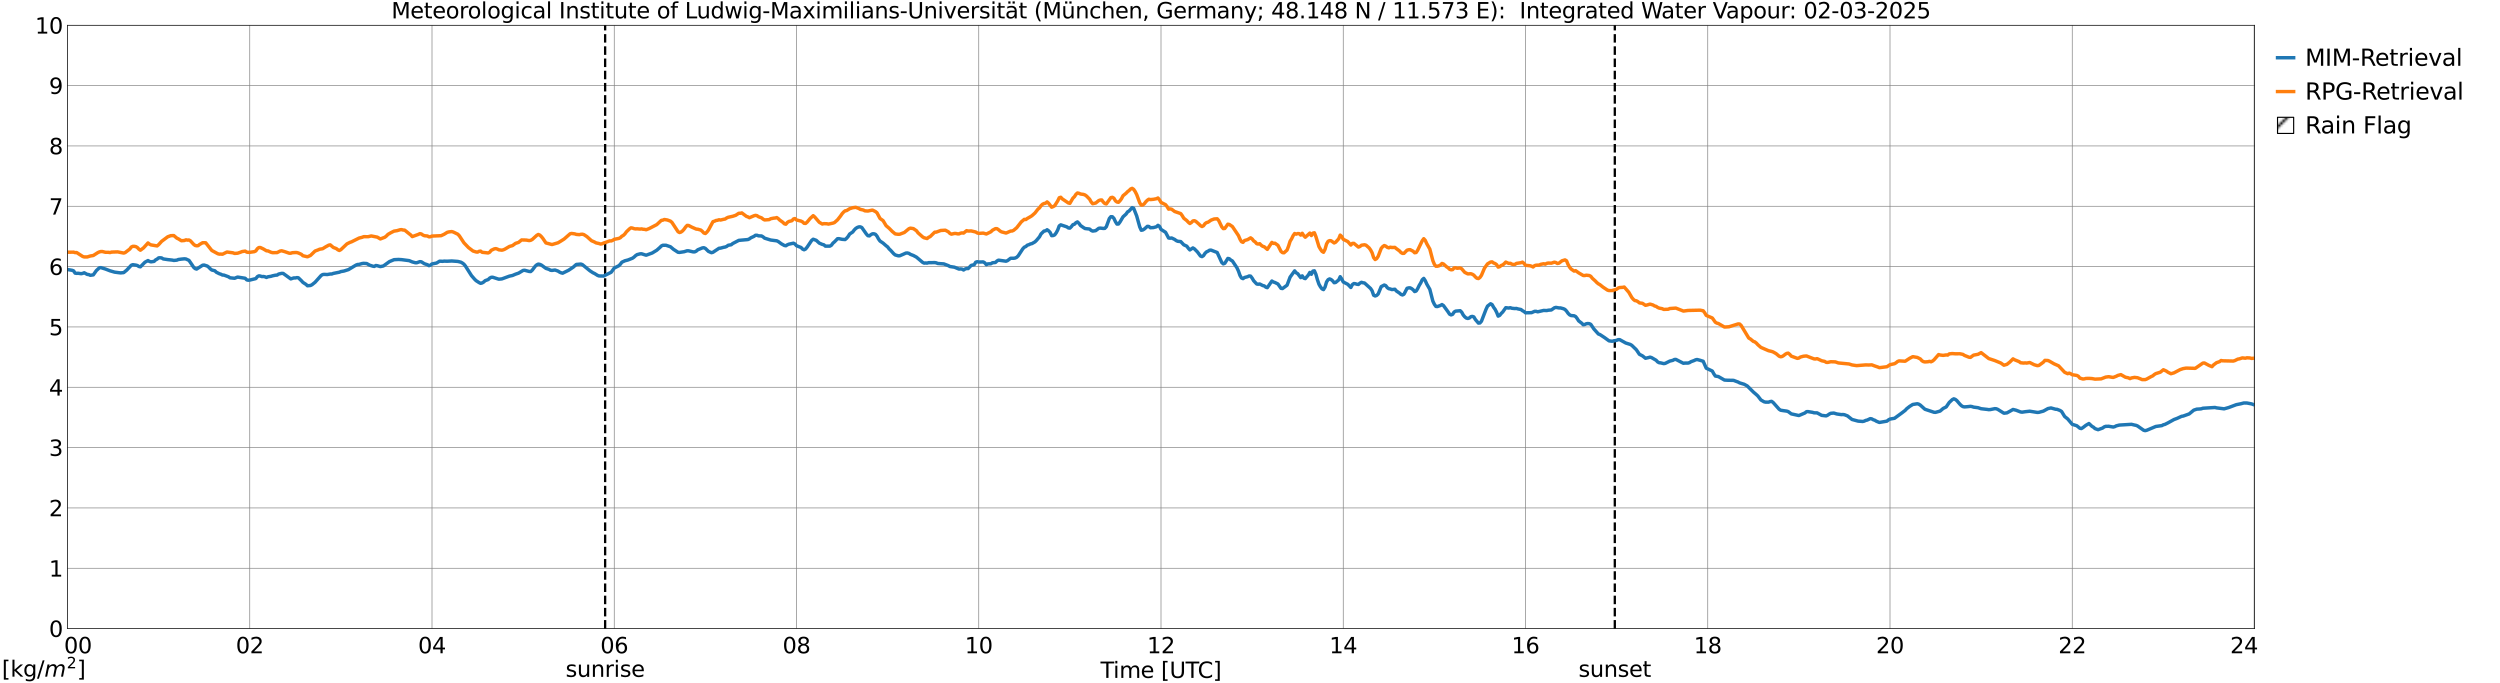 <?xml version="1.0" encoding="utf-8" standalone="no"?>
<!DOCTYPE svg PUBLIC "-//W3C//DTD SVG 1.1//EN"
  "http://www.w3.org/Graphics/SVG/1.1/DTD/svg11.dtd">
<svg xmlns:xlink="http://www.w3.org/1999/xlink" width="1085.4pt" height="296.64pt" viewBox="0 0 1085.4 296.64" xmlns="http://www.w3.org/2000/svg" version="1.1">
 <defs>
  <style type="text/css">*{stroke-linejoin: round; stroke-linecap: butt}</style>
 </defs>
 <g id="figure_1">
  <g id="patch_1">
   <path d="M 0 296.64 
L 1085.4 296.64 
L 1085.4 0 
L 0 0 
z
" style="fill: #ffffff"/>
  </g>
  <g id="axes_1">
   <g id="patch_2">
    <path d="M 29.306 272.909 
L 978.814 272.909 
L 978.814 10.976 
L 29.306 10.976 
z
" style="fill: #ffffff"/>
   </g>
   <g id="patch_3">
    <path d="M 978.814 272.909 
L 978.814 272.909 
L 978.814 10.976 
L 978.814 10.976 
z
" clip-path="url(#p828bb9ed47)" style="fill: #d3d3d3; stroke: #d3d3d3; stroke-linejoin: miter"/>
   </g>
   <g id="matplotlib.axis_1">
    <g id="xtick_1">
     <g id="line2d_1">
      <path d="M 29.306 272.909 
L 29.306 10.976 
" clip-path="url(#p828bb9ed47)" style="fill: none; stroke: #808080; stroke-width: 0.3; stroke-linecap: square"/>
     </g>
     <g id="line2d_2"/>
     <g id="text_1">
      <!--    00 -->
      <g transform="translate(18.733 283.627) scale(0.095 -0.095)">
       <defs>
        <path id="DejaVuSans-20" transform="scale(0.016)"/>
        <path id="DejaVuSans-30" d="M 2034 4250 
Q 1547 4250 1301 3770 
Q 1056 3291 1056 2328 
Q 1056 1369 1301 889 
Q 1547 409 2034 409 
Q 2525 409 2770 889 
Q 3016 1369 3016 2328 
Q 3016 3291 2770 3770 
Q 2525 4250 2034 4250 
z
M 2034 4750 
Q 2819 4750 3233 4129 
Q 3647 3509 3647 2328 
Q 3647 1150 3233 529 
Q 2819 -91 2034 -91 
Q 1250 -91 836 529 
Q 422 1150 422 2328 
Q 422 3509 836 4129 
Q 1250 4750 2034 4750 
z
" transform="scale(0.016)"/>
       </defs>
       <use xlink:href="#DejaVuSans-20"/>
       <use xlink:href="#DejaVuSans-20" transform="translate(31.787 0)"/>
       <use xlink:href="#DejaVuSans-20" transform="translate(63.574 0)"/>
       <use xlink:href="#DejaVuSans-30" transform="translate(95.361 0)"/>
       <use xlink:href="#DejaVuSans-30" transform="translate(158.984 0)"/>
      </g>
     </g>
    </g>
    <g id="xtick_2">
     <g id="line2d_3">
      <path d="M 108.431 272.909 
L 108.431 10.976 
" clip-path="url(#p828bb9ed47)" style="fill: none; stroke: #808080; stroke-width: 0.3; stroke-linecap: square"/>
     </g>
     <g id="line2d_4"/>
     <g id="text_2">
      <!-- 02 -->
      <g transform="translate(102.387 283.627) scale(0.095 -0.095)">
       <defs>
        <path id="DejaVuSans-32" d="M 1228 531 
L 3431 531 
L 3431 0 
L 469 0 
L 469 531 
Q 828 903 1448 1529 
Q 2069 2156 2228 2338 
Q 2531 2678 2651 2914 
Q 2772 3150 2772 3378 
Q 2772 3750 2511 3984 
Q 2250 4219 1831 4219 
Q 1534 4219 1204 4116 
Q 875 4013 500 3803 
L 500 4441 
Q 881 4594 1212 4672 
Q 1544 4750 1819 4750 
Q 2544 4750 2975 4387 
Q 3406 4025 3406 3419 
Q 3406 3131 3298 2873 
Q 3191 2616 2906 2266 
Q 2828 2175 2409 1742 
Q 1991 1309 1228 531 
z
" transform="scale(0.016)"/>
       </defs>
       <use xlink:href="#DejaVuSans-30"/>
       <use xlink:href="#DejaVuSans-32" transform="translate(63.623 0)"/>
      </g>
     </g>
    </g>
    <g id="xtick_3">
     <g id="line2d_5">
      <path d="M 187.557 272.909 
L 187.557 10.976 
" clip-path="url(#p828bb9ed47)" style="fill: none; stroke: #808080; stroke-width: 0.3; stroke-linecap: square"/>
     </g>
     <g id="line2d_6"/>
     <g id="text_3">
      <!-- 04 -->
      <g transform="translate(181.513 283.627) scale(0.095 -0.095)">
       <defs>
        <path id="DejaVuSans-34" d="M 2419 4116 
L 825 1625 
L 2419 1625 
L 2419 4116 
z
M 2253 4666 
L 3047 4666 
L 3047 1625 
L 3713 1625 
L 3713 1100 
L 3047 1100 
L 3047 0 
L 2419 0 
L 2419 1100 
L 313 1100 
L 313 1709 
L 2253 4666 
z
" transform="scale(0.016)"/>
       </defs>
       <use xlink:href="#DejaVuSans-30"/>
       <use xlink:href="#DejaVuSans-34" transform="translate(63.623 0)"/>
      </g>
     </g>
    </g>
    <g id="xtick_4">
     <g id="line2d_7">
      <path d="M 266.683 272.909 
L 266.683 10.976 
" clip-path="url(#p828bb9ed47)" style="fill: none; stroke: #808080; stroke-width: 0.3; stroke-linecap: square"/>
     </g>
     <g id="line2d_8"/>
     <g id="text_4">
      <!-- 06 -->
      <g transform="translate(260.638 283.627) scale(0.095 -0.095)">
       <defs>
        <path id="DejaVuSans-36" d="M 2113 2584 
Q 1688 2584 1439 2293 
Q 1191 2003 1191 1497 
Q 1191 994 1439 701 
Q 1688 409 2113 409 
Q 2538 409 2786 701 
Q 3034 994 3034 1497 
Q 3034 2003 2786 2293 
Q 2538 2584 2113 2584 
z
M 3366 4563 
L 3366 3988 
Q 3128 4100 2886 4159 
Q 2644 4219 2406 4219 
Q 1781 4219 1451 3797 
Q 1122 3375 1075 2522 
Q 1259 2794 1537 2939 
Q 1816 3084 2150 3084 
Q 2853 3084 3261 2657 
Q 3669 2231 3669 1497 
Q 3669 778 3244 343 
Q 2819 -91 2113 -91 
Q 1303 -91 875 529 
Q 447 1150 447 2328 
Q 447 3434 972 4092 
Q 1497 4750 2381 4750 
Q 2619 4750 2861 4703 
Q 3103 4656 3366 4563 
z
" transform="scale(0.016)"/>
       </defs>
       <use xlink:href="#DejaVuSans-30"/>
       <use xlink:href="#DejaVuSans-36" transform="translate(63.623 0)"/>
      </g>
     </g>
    </g>
    <g id="xtick_5">
     <g id="line2d_9">
      <path d="M 345.808 272.909 
L 345.808 10.976 
" clip-path="url(#p828bb9ed47)" style="fill: none; stroke: #808080; stroke-width: 0.3; stroke-linecap: square"/>
     </g>
     <g id="line2d_10"/>
     <g id="text_5">
      <!-- 08 -->
      <g transform="translate(339.764 283.627) scale(0.095 -0.095)">
       <defs>
        <path id="DejaVuSans-38" d="M 2034 2216 
Q 1584 2216 1326 1975 
Q 1069 1734 1069 1313 
Q 1069 891 1326 650 
Q 1584 409 2034 409 
Q 2484 409 2743 651 
Q 3003 894 3003 1313 
Q 3003 1734 2745 1975 
Q 2488 2216 2034 2216 
z
M 1403 2484 
Q 997 2584 770 2862 
Q 544 3141 544 3541 
Q 544 4100 942 4425 
Q 1341 4750 2034 4750 
Q 2731 4750 3128 4425 
Q 3525 4100 3525 3541 
Q 3525 3141 3298 2862 
Q 3072 2584 2669 2484 
Q 3125 2378 3379 2068 
Q 3634 1759 3634 1313 
Q 3634 634 3220 271 
Q 2806 -91 2034 -91 
Q 1263 -91 848 271 
Q 434 634 434 1313 
Q 434 1759 690 2068 
Q 947 2378 1403 2484 
z
M 1172 3481 
Q 1172 3119 1398 2916 
Q 1625 2713 2034 2713 
Q 2441 2713 2670 2916 
Q 2900 3119 2900 3481 
Q 2900 3844 2670 4047 
Q 2441 4250 2034 4250 
Q 1625 4250 1398 4047 
Q 1172 3844 1172 3481 
z
" transform="scale(0.016)"/>
       </defs>
       <use xlink:href="#DejaVuSans-30"/>
       <use xlink:href="#DejaVuSans-38" transform="translate(63.623 0)"/>
      </g>
     </g>
    </g>
    <g id="xtick_6">
     <g id="line2d_11">
      <path d="M 424.934 272.909 
L 424.934 10.976 
" clip-path="url(#p828bb9ed47)" style="fill: none; stroke: #808080; stroke-width: 0.3; stroke-linecap: square"/>
     </g>
     <g id="line2d_12"/>
     <g id="text_6">
      <!-- 10 -->
      <g transform="translate(418.89 283.627) scale(0.095 -0.095)">
       <defs>
        <path id="DejaVuSans-31" d="M 794 531 
L 1825 531 
L 1825 4091 
L 703 3866 
L 703 4441 
L 1819 4666 
L 2450 4666 
L 2450 531 
L 3481 531 
L 3481 0 
L 794 0 
L 794 531 
z
" transform="scale(0.016)"/>
       </defs>
       <use xlink:href="#DejaVuSans-31"/>
       <use xlink:href="#DejaVuSans-30" transform="translate(63.623 0)"/>
      </g>
     </g>
    </g>
    <g id="xtick_7">
     <g id="line2d_13">
      <path d="M 504.06 272.909 
L 504.06 10.976 
" clip-path="url(#p828bb9ed47)" style="fill: none; stroke: #808080; stroke-width: 0.3; stroke-linecap: square"/>
     </g>
     <g id="line2d_14"/>
     <g id="text_7">
      <!-- 12 -->
      <g transform="translate(498.015 283.627) scale(0.095 -0.095)">
       <use xlink:href="#DejaVuSans-31"/>
       <use xlink:href="#DejaVuSans-32" transform="translate(63.623 0)"/>
      </g>
     </g>
    </g>
    <g id="xtick_8">
     <g id="line2d_15">
      <path d="M 583.185 272.909 
L 583.185 10.976 
" clip-path="url(#p828bb9ed47)" style="fill: none; stroke: #808080; stroke-width: 0.3; stroke-linecap: square"/>
     </g>
     <g id="line2d_16"/>
     <g id="text_8">
      <!-- 14 -->
      <g transform="translate(577.141 283.627) scale(0.095 -0.095)">
       <use xlink:href="#DejaVuSans-31"/>
       <use xlink:href="#DejaVuSans-34" transform="translate(63.623 0)"/>
      </g>
     </g>
    </g>
    <g id="xtick_9">
     <g id="line2d_17">
      <path d="M 662.311 272.909 
L 662.311 10.976 
" clip-path="url(#p828bb9ed47)" style="fill: none; stroke: #808080; stroke-width: 0.3; stroke-linecap: square"/>
     </g>
     <g id="line2d_18"/>
     <g id="text_9">
      <!-- 16 -->
      <g transform="translate(656.267 283.627) scale(0.095 -0.095)">
       <use xlink:href="#DejaVuSans-31"/>
       <use xlink:href="#DejaVuSans-36" transform="translate(63.623 0)"/>
      </g>
     </g>
    </g>
    <g id="xtick_10">
     <g id="line2d_19">
      <path d="M 741.437 272.909 
L 741.437 10.976 
" clip-path="url(#p828bb9ed47)" style="fill: none; stroke: #808080; stroke-width: 0.3; stroke-linecap: square"/>
     </g>
     <g id="line2d_20"/>
     <g id="text_10">
      <!-- 18 -->
      <g transform="translate(735.392 283.627) scale(0.095 -0.095)">
       <use xlink:href="#DejaVuSans-31"/>
       <use xlink:href="#DejaVuSans-38" transform="translate(63.623 0)"/>
      </g>
     </g>
    </g>
    <g id="xtick_11">
     <g id="line2d_21">
      <path d="M 820.562 272.909 
L 820.562 10.976 
" clip-path="url(#p828bb9ed47)" style="fill: none; stroke: #808080; stroke-width: 0.3; stroke-linecap: square"/>
     </g>
     <g id="line2d_22"/>
     <g id="text_11">
      <!-- 20 -->
      <g transform="translate(814.518 283.627) scale(0.095 -0.095)">
       <use xlink:href="#DejaVuSans-32"/>
       <use xlink:href="#DejaVuSans-30" transform="translate(63.623 0)"/>
      </g>
     </g>
    </g>
    <g id="xtick_12">
     <g id="line2d_23">
      <path d="M 899.688 272.909 
L 899.688 10.976 
" clip-path="url(#p828bb9ed47)" style="fill: none; stroke: #808080; stroke-width: 0.3; stroke-linecap: square"/>
     </g>
     <g id="line2d_24"/>
     <g id="text_12">
      <!-- 22 -->
      <g transform="translate(893.644 283.627) scale(0.095 -0.095)">
       <use xlink:href="#DejaVuSans-32"/>
       <use xlink:href="#DejaVuSans-32" transform="translate(63.623 0)"/>
      </g>
     </g>
    </g>
    <g id="xtick_13">
     <g id="line2d_25">
      <path d="M 978.814 272.909 
L 978.814 10.976 
" clip-path="url(#p828bb9ed47)" style="fill: none; stroke: #808080; stroke-width: 0.3; stroke-linecap: square"/>
     </g>
     <g id="line2d_26"/>
     <g id="text_13">
      <!-- 24    -->
      <g transform="translate(968.241 283.627) scale(0.095 -0.095)">
       <use xlink:href="#DejaVuSans-32"/>
       <use xlink:href="#DejaVuSans-34" transform="translate(63.623 0)"/>
       <use xlink:href="#DejaVuSans-20" transform="translate(127.246 0)"/>
       <use xlink:href="#DejaVuSans-20" transform="translate(159.033 0)"/>
       <use xlink:href="#DejaVuSans-20" transform="translate(190.82 0)"/>
      </g>
     </g>
    </g>
    <g id="text_14">
     <!-- Time [UTC] -->
     <g transform="translate(477.806 294.322) scale(0.095 -0.095)">
      <defs>
       <path id="DejaVuSans-54" d="M -19 4666 
L 3928 4666 
L 3928 4134 
L 2272 4134 
L 2272 0 
L 1638 0 
L 1638 4134 
L -19 4134 
L -19 4666 
z
" transform="scale(0.016)"/>
       <path id="DejaVuSans-69" d="M 603 3500 
L 1178 3500 
L 1178 0 
L 603 0 
L 603 3500 
z
M 603 4863 
L 1178 4863 
L 1178 4134 
L 603 4134 
L 603 4863 
z
" transform="scale(0.016)"/>
       <path id="DejaVuSans-6d" d="M 3328 2828 
Q 3544 3216 3844 3400 
Q 4144 3584 4550 3584 
Q 5097 3584 5394 3201 
Q 5691 2819 5691 2113 
L 5691 0 
L 5113 0 
L 5113 2094 
Q 5113 2597 4934 2840 
Q 4756 3084 4391 3084 
Q 3944 3084 3684 2787 
Q 3425 2491 3425 1978 
L 3425 0 
L 2847 0 
L 2847 2094 
Q 2847 2600 2669 2842 
Q 2491 3084 2119 3084 
Q 1678 3084 1418 2786 
Q 1159 2488 1159 1978 
L 1159 0 
L 581 0 
L 581 3500 
L 1159 3500 
L 1159 2956 
Q 1356 3278 1631 3431 
Q 1906 3584 2284 3584 
Q 2666 3584 2933 3390 
Q 3200 3197 3328 2828 
z
" transform="scale(0.016)"/>
       <path id="DejaVuSans-65" d="M 3597 1894 
L 3597 1613 
L 953 1613 
Q 991 1019 1311 708 
Q 1631 397 2203 397 
Q 2534 397 2845 478 
Q 3156 559 3463 722 
L 3463 178 
Q 3153 47 2828 -22 
Q 2503 -91 2169 -91 
Q 1331 -91 842 396 
Q 353 884 353 1716 
Q 353 2575 817 3079 
Q 1281 3584 2069 3584 
Q 2775 3584 3186 3129 
Q 3597 2675 3597 1894 
z
M 3022 2063 
Q 3016 2534 2758 2815 
Q 2500 3097 2075 3097 
Q 1594 3097 1305 2825 
Q 1016 2553 972 2059 
L 3022 2063 
z
" transform="scale(0.016)"/>
       <path id="DejaVuSans-5b" d="M 550 4863 
L 1875 4863 
L 1875 4416 
L 1125 4416 
L 1125 -397 
L 1875 -397 
L 1875 -844 
L 550 -844 
L 550 4863 
z
" transform="scale(0.016)"/>
       <path id="DejaVuSans-55" d="M 556 4666 
L 1191 4666 
L 1191 1831 
Q 1191 1081 1462 751 
Q 1734 422 2344 422 
Q 2950 422 3222 751 
Q 3494 1081 3494 1831 
L 3494 4666 
L 4128 4666 
L 4128 1753 
Q 4128 841 3676 375 
Q 3225 -91 2344 -91 
Q 1459 -91 1007 375 
Q 556 841 556 1753 
L 556 4666 
z
" transform="scale(0.016)"/>
       <path id="DejaVuSans-43" d="M 4122 4306 
L 4122 3641 
Q 3803 3938 3442 4084 
Q 3081 4231 2675 4231 
Q 1875 4231 1450 3742 
Q 1025 3253 1025 2328 
Q 1025 1406 1450 917 
Q 1875 428 2675 428 
Q 3081 428 3442 575 
Q 3803 722 4122 1019 
L 4122 359 
Q 3791 134 3420 21 
Q 3050 -91 2638 -91 
Q 1578 -91 968 557 
Q 359 1206 359 2328 
Q 359 3453 968 4101 
Q 1578 4750 2638 4750 
Q 3056 4750 3426 4639 
Q 3797 4528 4122 4306 
z
" transform="scale(0.016)"/>
       <path id="DejaVuSans-5d" d="M 1947 4863 
L 1947 -844 
L 622 -844 
L 622 -397 
L 1369 -397 
L 1369 4416 
L 622 4416 
L 622 4863 
L 1947 4863 
z
" transform="scale(0.016)"/>
      </defs>
      <use xlink:href="#DejaVuSans-54"/>
      <use xlink:href="#DejaVuSans-69" transform="translate(57.959 0)"/>
      <use xlink:href="#DejaVuSans-6d" transform="translate(85.742 0)"/>
      <use xlink:href="#DejaVuSans-65" transform="translate(183.154 0)"/>
      <use xlink:href="#DejaVuSans-20" transform="translate(244.678 0)"/>
      <use xlink:href="#DejaVuSans-5b" transform="translate(276.465 0)"/>
      <use xlink:href="#DejaVuSans-55" transform="translate(315.479 0)"/>
      <use xlink:href="#DejaVuSans-54" transform="translate(388.672 0)"/>
      <use xlink:href="#DejaVuSans-43" transform="translate(443.881 0)"/>
      <use xlink:href="#DejaVuSans-5d" transform="translate(513.705 0)"/>
     </g>
    </g>
   </g>
   <g id="matplotlib.axis_2">
    <g id="ytick_1">
     <g id="line2d_27">
      <path d="M 29.306 272.909 
L 978.814 272.909 
" clip-path="url(#p828bb9ed47)" style="fill: none; stroke: #808080; stroke-width: 0.3; stroke-linecap: square"/>
     </g>
     <g id="line2d_28"/>
     <g id="text_15">
      <!-- 0 -->
      <g transform="translate(21.261 276.518) scale(0.095 -0.095)">
       <use xlink:href="#DejaVuSans-30"/>
      </g>
     </g>
    </g>
    <g id="ytick_2">
     <g id="line2d_29">
      <path d="M 29.306 246.715 
L 978.814 246.715 
" clip-path="url(#p828bb9ed47)" style="fill: none; stroke: #808080; stroke-width: 0.3; stroke-linecap: square"/>
     </g>
     <g id="line2d_30"/>
     <g id="text_16">
      <!-- 1 -->
      <g transform="translate(21.261 250.325) scale(0.095 -0.095)">
       <use xlink:href="#DejaVuSans-31"/>
      </g>
     </g>
    </g>
    <g id="ytick_3">
     <g id="line2d_31">
      <path d="M 29.306 220.522 
L 978.814 220.522 
" clip-path="url(#p828bb9ed47)" style="fill: none; stroke: #808080; stroke-width: 0.3; stroke-linecap: square"/>
     </g>
     <g id="line2d_32"/>
     <g id="text_17">
      <!-- 2 -->
      <g transform="translate(21.261 224.131) scale(0.095 -0.095)">
       <use xlink:href="#DejaVuSans-32"/>
      </g>
     </g>
    </g>
    <g id="ytick_4">
     <g id="line2d_33">
      <path d="M 29.306 194.329 
L 978.814 194.329 
" clip-path="url(#p828bb9ed47)" style="fill: none; stroke: #808080; stroke-width: 0.3; stroke-linecap: square"/>
     </g>
     <g id="line2d_34"/>
     <g id="text_18">
      <!-- 3 -->
      <g transform="translate(21.261 197.938) scale(0.095 -0.095)">
       <defs>
        <path id="DejaVuSans-33" d="M 2597 2516 
Q 3050 2419 3304 2112 
Q 3559 1806 3559 1356 
Q 3559 666 3084 287 
Q 2609 -91 1734 -91 
Q 1441 -91 1130 -33 
Q 819 25 488 141 
L 488 750 
Q 750 597 1062 519 
Q 1375 441 1716 441 
Q 2309 441 2620 675 
Q 2931 909 2931 1356 
Q 2931 1769 2642 2001 
Q 2353 2234 1838 2234 
L 1294 2234 
L 1294 2753 
L 1863 2753 
Q 2328 2753 2575 2939 
Q 2822 3125 2822 3475 
Q 2822 3834 2567 4026 
Q 2313 4219 1838 4219 
Q 1578 4219 1281 4162 
Q 984 4106 628 3988 
L 628 4550 
Q 988 4650 1302 4700 
Q 1616 4750 1894 4750 
Q 2613 4750 3031 4423 
Q 3450 4097 3450 3541 
Q 3450 3153 3228 2886 
Q 3006 2619 2597 2516 
z
" transform="scale(0.016)"/>
       </defs>
       <use xlink:href="#DejaVuSans-33"/>
      </g>
     </g>
    </g>
    <g id="ytick_5">
     <g id="line2d_35">
      <path d="M 29.306 168.136 
L 978.814 168.136 
" clip-path="url(#p828bb9ed47)" style="fill: none; stroke: #808080; stroke-width: 0.3; stroke-linecap: square"/>
     </g>
     <g id="line2d_36"/>
     <g id="text_19">
      <!-- 4 -->
      <g transform="translate(21.261 171.745) scale(0.095 -0.095)">
       <use xlink:href="#DejaVuSans-34"/>
      </g>
     </g>
    </g>
    <g id="ytick_6">
     <g id="line2d_37">
      <path d="M 29.306 141.942 
L 978.814 141.942 
" clip-path="url(#p828bb9ed47)" style="fill: none; stroke: #808080; stroke-width: 0.3; stroke-linecap: square"/>
     </g>
     <g id="line2d_38"/>
     <g id="text_20">
      <!-- 5 -->
      <g transform="translate(21.261 145.551) scale(0.095 -0.095)">
       <defs>
        <path id="DejaVuSans-35" d="M 691 4666 
L 3169 4666 
L 3169 4134 
L 1269 4134 
L 1269 2991 
Q 1406 3038 1543 3061 
Q 1681 3084 1819 3084 
Q 2600 3084 3056 2656 
Q 3513 2228 3513 1497 
Q 3513 744 3044 326 
Q 2575 -91 1722 -91 
Q 1428 -91 1123 -41 
Q 819 9 494 109 
L 494 744 
Q 775 591 1075 516 
Q 1375 441 1709 441 
Q 2250 441 2565 725 
Q 2881 1009 2881 1497 
Q 2881 1984 2565 2268 
Q 2250 2553 1709 2553 
Q 1456 2553 1204 2497 
Q 953 2441 691 2322 
L 691 4666 
z
" transform="scale(0.016)"/>
       </defs>
       <use xlink:href="#DejaVuSans-35"/>
      </g>
     </g>
    </g>
    <g id="ytick_7">
     <g id="line2d_39">
      <path d="M 29.306 115.749 
L 978.814 115.749 
" clip-path="url(#p828bb9ed47)" style="fill: none; stroke: #808080; stroke-width: 0.3; stroke-linecap: square"/>
     </g>
     <g id="line2d_40"/>
     <g id="text_21">
      <!-- 6 -->
      <g transform="translate(21.261 119.358) scale(0.095 -0.095)">
       <use xlink:href="#DejaVuSans-36"/>
      </g>
     </g>
    </g>
    <g id="ytick_8">
     <g id="line2d_41">
      <path d="M 29.306 89.556 
L 978.814 89.556 
" clip-path="url(#p828bb9ed47)" style="fill: none; stroke: #808080; stroke-width: 0.3; stroke-linecap: square"/>
     </g>
     <g id="line2d_42"/>
     <g id="text_22">
      <!-- 7 -->
      <g transform="translate(21.261 93.165) scale(0.095 -0.095)">
       <defs>
        <path id="DejaVuSans-37" d="M 525 4666 
L 3525 4666 
L 3525 4397 
L 1831 0 
L 1172 0 
L 2766 4134 
L 525 4134 
L 525 4666 
z
" transform="scale(0.016)"/>
       </defs>
       <use xlink:href="#DejaVuSans-37"/>
      </g>
     </g>
    </g>
    <g id="ytick_9">
     <g id="line2d_43">
      <path d="M 29.306 63.362 
L 978.814 63.362 
" clip-path="url(#p828bb9ed47)" style="fill: none; stroke: #808080; stroke-width: 0.3; stroke-linecap: square"/>
     </g>
     <g id="line2d_44"/>
     <g id="text_23">
      <!-- 8 -->
      <g transform="translate(21.261 66.972) scale(0.095 -0.095)">
       <use xlink:href="#DejaVuSans-38"/>
      </g>
     </g>
    </g>
    <g id="ytick_10">
     <g id="line2d_45">
      <path d="M 29.306 37.169 
L 978.814 37.169 
" clip-path="url(#p828bb9ed47)" style="fill: none; stroke: #808080; stroke-width: 0.3; stroke-linecap: square"/>
     </g>
     <g id="line2d_46"/>
     <g id="text_24">
      <!-- 9 -->
      <g transform="translate(21.261 40.778) scale(0.095 -0.095)">
       <defs>
        <path id="DejaVuSans-39" d="M 703 97 
L 703 672 
Q 941 559 1184 500 
Q 1428 441 1663 441 
Q 2288 441 2617 861 
Q 2947 1281 2994 2138 
Q 2813 1869 2534 1725 
Q 2256 1581 1919 1581 
Q 1219 1581 811 2004 
Q 403 2428 403 3163 
Q 403 3881 828 4315 
Q 1253 4750 1959 4750 
Q 2769 4750 3195 4129 
Q 3622 3509 3622 2328 
Q 3622 1225 3098 567 
Q 2575 -91 1691 -91 
Q 1453 -91 1209 -44 
Q 966 3 703 97 
z
M 1959 2075 
Q 2384 2075 2632 2365 
Q 2881 2656 2881 3163 
Q 2881 3666 2632 3958 
Q 2384 4250 1959 4250 
Q 1534 4250 1286 3958 
Q 1038 3666 1038 3163 
Q 1038 2656 1286 2365 
Q 1534 2075 1959 2075 
z
" transform="scale(0.016)"/>
       </defs>
       <use xlink:href="#DejaVuSans-39"/>
      </g>
     </g>
    </g>
    <g id="ytick_11">
     <g id="line2d_47">
      <path d="M 29.306 10.976 
L 978.814 10.976 
" clip-path="url(#p828bb9ed47)" style="fill: none; stroke: #808080; stroke-width: 0.3; stroke-linecap: square"/>
     </g>
     <g id="line2d_48"/>
     <g id="text_25">
      <!-- 10 -->
      <g transform="translate(15.217 14.585) scale(0.095 -0.095)">
       <use xlink:href="#DejaVuSans-31"/>
       <use xlink:href="#DejaVuSans-30" transform="translate(63.623 0)"/>
      </g>
     </g>
    </g>
   </g>
   <g id="line2d_49">
    <path d="M 262.726 272.909 
L 262.726 10.976 
" clip-path="url(#p828bb9ed47)" style="fill: none; stroke-dasharray: 3.7,1.6; stroke-dashoffset: 0; stroke: #000000"/>
   </g>
   <g id="line2d_50">
    <path d="M 701.083 272.909 
L 701.083 10.976 
" clip-path="url(#p828bb9ed47)" style="fill: none; stroke-dasharray: 3.7,1.6; stroke-dashoffset: 0; stroke: #000000"/>
   </g>
   <g id="line2d_51">
    <path d="M 29.306 117.011 
L 31.284 117.355 
L 31.943 117.583 
L 32.603 118.578 
L 33.262 118.677 
L 33.921 118.639 
L 35.24 118.828 
L 35.9 118.689 
L 36.559 118.427 
L 37.878 119.137 
L 38.537 119.208 
L 39.197 119.528 
L 40.515 119.333 
L 41.834 117.471 
L 43.153 116.264 
L 43.812 116.191 
L 45.79 116.81 
L 47.768 117.576 
L 49.747 118.147 
L 51.725 118.409 
L 52.384 118.478 
L 53.703 118.352 
L 55.022 117.267 
L 57 115.158 
L 57.659 114.918 
L 58.978 115.1 
L 59.637 115.277 
L 60.297 115.695 
L 60.956 115.848 
L 62.934 113.84 
L 64.253 113.129 
L 64.912 113.511 
L 65.572 113.674 
L 66.89 113.489 
L 67.55 112.842 
L 68.209 112.492 
L 68.869 111.947 
L 69.528 111.908 
L 70.187 111.986 
L 70.847 112.414 
L 72.825 112.709 
L 74.803 112.924 
L 75.462 113.07 
L 76.781 112.942 
L 77.441 112.664 
L 78.759 112.491 
L 80.078 112.368 
L 80.737 112.445 
L 82.056 113.051 
L 83.375 114.978 
L 84.034 115.983 
L 84.694 116.603 
L 85.353 116.823 
L 87.991 115.136 
L 88.65 115.08 
L 89.969 115.499 
L 90.628 115.994 
L 91.288 116.707 
L 91.947 117.229 
L 93.266 117.55 
L 93.925 118.193 
L 95.244 118.85 
L 95.903 119.061 
L 96.563 119.406 
L 97.222 119.436 
L 99.2 120.163 
L 99.86 120.617 
L 101.838 120.818 
L 103.156 120.292 
L 106.453 120.812 
L 107.113 121.506 
L 107.772 121.662 
L 108.431 121.597 
L 111.069 120.952 
L 111.728 120.124 
L 112.388 119.75 
L 113.047 119.861 
L 113.707 120.09 
L 114.366 120.036 
L 115.025 120.173 
L 115.685 120.457 
L 116.344 120.171 
L 117.663 119.96 
L 118.322 119.749 
L 119.641 119.468 
L 120.3 119.45 
L 120.96 118.992 
L 122.278 118.681 
L 122.938 118.702 
L 126.235 121.09 
L 127.553 120.665 
L 128.213 120.685 
L 128.872 120.528 
L 129.532 120.591 
L 130.85 121.868 
L 131.51 122.6 
L 132.829 123.455 
L 133.488 124.068 
L 134.807 123.95 
L 135.466 123.611 
L 136.785 122.551 
L 139.422 119.608 
L 140.082 119.205 
L 140.741 119.118 
L 142.06 119.192 
L 143.379 118.967 
L 144.038 118.965 
L 144.697 118.708 
L 147.335 118.18 
L 147.994 117.905 
L 149.313 117.68 
L 151.291 117.056 
L 153.269 115.861 
L 154.588 115.074 
L 155.247 114.831 
L 155.907 114.789 
L 157.226 114.412 
L 157.885 114.333 
L 159.204 114.415 
L 160.523 115.141 
L 161.841 115.558 
L 162.501 115.674 
L 163.16 115.273 
L 163.819 115.368 
L 165.138 115.75 
L 166.457 115.468 
L 169.094 113.567 
L 171.073 112.748 
L 173.051 112.644 
L 174.37 112.729 
L 177.666 113.16 
L 178.985 113.714 
L 180.304 114.069 
L 180.963 114.071 
L 182.282 113.592 
L 182.941 113.674 
L 184.26 114.497 
L 185.579 114.932 
L 186.238 115.338 
L 186.898 115.121 
L 187.557 114.587 
L 189.535 114.204 
L 190.854 113.395 
L 192.173 113.459 
L 192.832 113.372 
L 194.151 113.412 
L 196.129 113.309 
L 198.767 113.501 
L 200.085 113.825 
L 200.745 114.196 
L 201.404 114.695 
L 202.063 115.492 
L 204.701 119.661 
L 206.02 121.181 
L 206.679 121.836 
L 207.998 122.692 
L 208.657 123.01 
L 209.317 122.845 
L 209.976 122.455 
L 210.635 121.857 
L 211.954 121.371 
L 212.614 120.738 
L 213.273 120.391 
L 213.932 120.375 
L 215.91 121.011 
L 216.57 121.215 
L 217.889 121.088 
L 221.186 119.883 
L 222.504 119.6 
L 223.823 119.036 
L 225.142 118.591 
L 227.12 117.401 
L 227.779 117.337 
L 229.757 117.859 
L 230.417 117.891 
L 231.076 117.308 
L 232.395 115.548 
L 233.054 114.972 
L 233.714 114.652 
L 234.373 114.785 
L 235.033 115.07 
L 237.011 116.516 
L 238.329 116.945 
L 238.989 117.322 
L 239.648 117.401 
L 240.967 117.228 
L 242.286 117.704 
L 242.945 118.137 
L 243.604 118.435 
L 244.264 118.609 
L 246.901 117.311 
L 248.22 116.422 
L 248.88 115.983 
L 250.198 114.814 
L 252.176 114.648 
L 252.836 114.872 
L 256.133 117.573 
L 257.451 118.429 
L 258.111 118.732 
L 259.43 119.56 
L 260.089 119.805 
L 262.067 119.852 
L 265.364 118.195 
L 266.683 116.372 
L 268.661 115.381 
L 269.32 114.735 
L 269.98 113.842 
L 271.298 113.224 
L 272.617 112.881 
L 274.595 112.106 
L 275.255 111.636 
L 275.914 111.015 
L 276.573 110.556 
L 277.892 110.209 
L 278.552 110.178 
L 279.87 110.603 
L 280.53 110.803 
L 283.167 109.838 
L 285.145 108.632 
L 286.464 107.47 
L 287.124 106.805 
L 287.783 106.481 
L 289.102 106.471 
L 291.08 107.133 
L 292.399 108.243 
L 294.377 109.533 
L 295.036 109.584 
L 297.014 109.288 
L 298.333 108.87 
L 298.992 108.899 
L 300.971 109.361 
L 301.63 109.344 
L 302.289 109.028 
L 302.949 108.443 
L 304.927 107.636 
L 305.586 107.55 
L 306.246 107.848 
L 307.564 109.13 
L 308.883 109.71 
L 309.543 109.526 
L 312.18 107.786 
L 312.839 107.727 
L 314.158 107.372 
L 314.818 107.255 
L 315.477 106.998 
L 316.136 106.495 
L 317.455 106.263 
L 318.114 105.734 
L 320.752 104.361 
L 324.708 104.003 
L 325.368 103.705 
L 326.027 103.219 
L 327.346 102.619 
L 328.005 102.126 
L 328.665 102.135 
L 329.324 102.39 
L 330.643 102.446 
L 331.302 102.844 
L 331.961 103.398 
L 334.599 104.212 
L 336.577 104.473 
L 337.236 104.55 
L 337.896 104.869 
L 339.215 105.838 
L 340.533 106.574 
L 341.193 106.7 
L 341.852 106.276 
L 342.512 106.008 
L 344.49 105.587 
L 345.149 105.938 
L 345.808 106.683 
L 347.787 107.455 
L 348.446 108.148 
L 349.105 108.44 
L 349.765 108.112 
L 350.424 107.295 
L 352.402 104.365 
L 353.062 103.863 
L 354.38 104.341 
L 355.699 105.55 
L 357.018 106.123 
L 357.677 106.28 
L 358.337 106.859 
L 360.315 106.865 
L 360.974 106.454 
L 361.634 105.563 
L 362.293 105.005 
L 363.612 103.639 
L 364.271 103.622 
L 365.59 103.898 
L 366.909 104.003 
L 367.568 103.447 
L 368.227 102.667 
L 368.887 101.603 
L 370.206 100.729 
L 370.865 99.859 
L 371.524 99.188 
L 372.184 98.76 
L 372.843 98.513 
L 373.502 98.483 
L 374.162 98.779 
L 375.481 100.656 
L 376.14 101.597 
L 376.799 102.325 
L 377.459 102.418 
L 378.118 101.868 
L 378.777 101.519 
L 379.437 101.507 
L 380.096 101.728 
L 380.756 102.53 
L 381.415 103.756 
L 382.074 104.655 
L 383.393 105.54 
L 384.712 106.697 
L 385.371 107.202 
L 386.031 108.067 
L 386.69 108.686 
L 388.009 110.144 
L 388.668 110.69 
L 389.987 111.065 
L 390.646 111.042 
L 391.965 110.474 
L 393.284 109.881 
L 393.943 109.831 
L 394.603 109.998 
L 395.262 110.427 
L 396.581 110.938 
L 397.899 111.651 
L 400.537 113.882 
L 401.196 114.24 
L 401.856 114.171 
L 402.515 114.237 
L 403.175 114.035 
L 404.493 114.033 
L 405.812 114.004 
L 406.471 114.11 
L 407.131 114.385 
L 408.45 114.485 
L 409.768 114.572 
L 411.746 115.33 
L 412.406 115.708 
L 414.384 116.007 
L 416.362 116.831 
L 417.022 116.766 
L 417.681 116.838 
L 418.34 117.221 
L 419 116.792 
L 419.659 116.576 
L 420.318 116.61 
L 421.637 115.235 
L 422.956 114.903 
L 423.615 113.844 
L 424.275 113.617 
L 424.934 113.763 
L 426.912 113.718 
L 427.572 114.134 
L 428.231 114.914 
L 428.89 114.566 
L 430.209 114.513 
L 430.869 114.088 
L 432.187 113.956 
L 432.847 113.313 
L 433.506 112.947 
L 436.803 113.408 
L 437.462 113.126 
L 438.781 112.112 
L 440.1 112.137 
L 440.759 112.021 
L 441.419 111.703 
L 442.078 111.058 
L 444.056 108.017 
L 444.716 107.312 
L 445.375 107.038 
L 446.034 106.437 
L 446.694 106.244 
L 447.353 105.91 
L 448.012 105.767 
L 449.331 105.014 
L 449.991 104.369 
L 451.309 102.814 
L 451.969 101.574 
L 453.287 100.301 
L 453.947 100.218 
L 454.606 99.749 
L 455.266 100.216 
L 455.925 100.923 
L 456.584 102.311 
L 457.244 102.272 
L 457.903 101.974 
L 458.563 101.07 
L 459.222 99.829 
L 459.881 98.072 
L 460.541 97.619 
L 463.178 98.49 
L 463.838 98.966 
L 464.497 99.037 
L 465.156 98.389 
L 465.816 97.54 
L 466.475 97.361 
L 467.134 96.693 
L 467.794 96.348 
L 468.453 96.98 
L 469.113 97.903 
L 470.431 98.828 
L 471.091 99.221 
L 473.069 99.443 
L 473.728 100.014 
L 474.388 100.333 
L 475.706 100.139 
L 477.025 99.127 
L 477.685 99.028 
L 479.003 99.183 
L 479.663 99.147 
L 480.322 98.443 
L 481.641 94.857 
L 482.3 94.075 
L 482.96 94.115 
L 483.619 94.816 
L 484.278 96.244 
L 484.938 97.283 
L 485.597 97.251 
L 486.256 96.375 
L 487.575 94.135 
L 488.894 92.932 
L 489.553 91.985 
L 490.213 91.603 
L 491.532 90.149 
L 492.191 90.431 
L 493.51 93.774 
L 494.828 98.507 
L 495.488 99.965 
L 496.147 99.852 
L 496.807 99.442 
L 498.125 98.269 
L 498.785 98.314 
L 499.444 98.877 
L 500.763 98.803 
L 502.082 98.457 
L 502.741 97.832 
L 503.4 98.267 
L 504.06 99.594 
L 506.038 100.85 
L 507.357 103.327 
L 508.016 103.42 
L 508.675 103.313 
L 509.994 103.95 
L 510.654 104.45 
L 511.313 104.745 
L 512.632 104.89 
L 513.95 106.282 
L 515.269 106.883 
L 515.929 107.797 
L 516.588 108.504 
L 517.907 107.643 
L 518.566 108.044 
L 519.885 109.387 
L 521.204 111.16 
L 521.863 111.407 
L 522.522 110.985 
L 523.182 109.967 
L 523.841 109.343 
L 524.501 109.043 
L 525.16 108.616 
L 525.819 108.598 
L 528.457 109.625 
L 530.435 113.955 
L 531.094 114.56 
L 531.754 114.325 
L 533.073 112.204 
L 533.732 112.345 
L 534.391 112.934 
L 535.051 113.292 
L 537.029 116.259 
L 537.688 117.694 
L 538.348 119.568 
L 539.007 120.698 
L 539.666 120.967 
L 540.326 120.479 
L 541.644 120.137 
L 542.304 119.812 
L 542.963 119.883 
L 543.623 120.742 
L 544.282 121.874 
L 545.601 123.302 
L 546.26 123.403 
L 546.919 123.289 
L 548.238 123.981 
L 548.898 124.129 
L 549.557 124.675 
L 550.216 124.887 
L 552.195 122.015 
L 552.854 122.432 
L 553.513 122.642 
L 554.832 123.298 
L 556.151 125.173 
L 556.81 125.278 
L 558.788 123.831 
L 560.107 120.316 
L 562.085 117.603 
L 562.745 118.435 
L 563.404 118.807 
L 564.723 120.524 
L 565.382 119.775 
L 566.042 120.751 
L 566.701 120.958 
L 568.02 119.409 
L 568.679 118.281 
L 569.338 119.082 
L 569.998 117.71 
L 570.657 117.575 
L 571.317 119.113 
L 571.976 121.465 
L 572.635 123.387 
L 573.295 124.548 
L 573.954 125.409 
L 574.613 125.727 
L 575.273 124.653 
L 575.932 122.419 
L 576.592 121.438 
L 577.251 121.094 
L 577.91 121.364 
L 578.57 121.926 
L 579.229 122.743 
L 579.889 122.63 
L 581.207 121.543 
L 581.867 120.134 
L 582.526 121.144 
L 583.185 122.424 
L 585.164 123.44 
L 586.482 124.807 
L 587.142 123.556 
L 587.801 123.102 
L 588.46 123.191 
L 589.12 123.406 
L 589.779 123.496 
L 590.439 122.921 
L 591.098 122.565 
L 591.757 122.775 
L 592.417 122.863 
L 595.054 125.249 
L 595.714 126.258 
L 596.373 128.162 
L 597.032 128.496 
L 597.692 128.26 
L 598.351 127.629 
L 599.67 124.435 
L 600.989 123.753 
L 601.648 124.015 
L 602.307 124.902 
L 602.967 125.349 
L 603.626 125.469 
L 604.286 125.727 
L 605.604 125.57 
L 606.264 126.339 
L 607.582 127.226 
L 608.242 127.808 
L 608.901 128.053 
L 609.561 127.724 
L 610.879 125.175 
L 611.539 124.995 
L 612.198 124.957 
L 612.858 125.294 
L 613.517 125.797 
L 614.176 126.578 
L 614.836 126.354 
L 615.495 125.308 
L 616.154 123.941 
L 616.814 122.856 
L 617.473 121.469 
L 618.133 120.876 
L 618.792 121.861 
L 619.451 123.325 
L 620.77 125.63 
L 622.089 130.745 
L 622.748 132.116 
L 623.408 133.037 
L 624.067 133.096 
L 625.386 132.619 
L 626.045 132.233 
L 626.705 132.671 
L 628.683 135.384 
L 629.342 136.391 
L 630.001 136.716 
L 630.661 136.481 
L 631.32 135.47 
L 631.98 135.075 
L 633.958 134.898 
L 634.617 135.542 
L 635.276 136.751 
L 635.936 137.546 
L 636.595 138.083 
L 637.255 138.264 
L 637.914 138.077 
L 638.573 137.503 
L 639.233 137.361 
L 639.892 137.601 
L 640.552 138.728 
L 641.87 140.275 
L 642.53 140.213 
L 643.189 139.458 
L 645.167 134.315 
L 645.827 132.902 
L 647.145 131.884 
L 647.805 132.228 
L 648.464 133.406 
L 649.123 134.316 
L 649.783 135.603 
L 650.442 137.243 
L 651.102 136.926 
L 651.761 136.094 
L 652.42 135.457 
L 653.739 133.591 
L 655.058 133.737 
L 655.717 133.589 
L 656.377 133.833 
L 657.695 133.97 
L 658.355 133.909 
L 659.014 134.117 
L 660.333 134.376 
L 660.992 134.885 
L 661.652 135.239 
L 662.311 135.808 
L 664.949 135.742 
L 666.267 135.164 
L 666.927 135.16 
L 667.586 135.381 
L 670.224 134.772 
L 671.542 134.833 
L 672.202 134.679 
L 673.521 134.578 
L 674.839 133.648 
L 675.499 133.456 
L 676.817 133.685 
L 677.477 133.682 
L 678.796 134.036 
L 679.455 134.358 
L 680.114 135.042 
L 680.774 135.994 
L 681.433 136.665 
L 682.092 137.002 
L 683.411 137.102 
L 684.071 137.428 
L 684.73 138.273 
L 685.389 139.312 
L 686.708 140.314 
L 687.368 140.998 
L 688.027 140.888 
L 688.686 140.561 
L 689.346 140.464 
L 690.005 140.513 
L 690.664 140.829 
L 691.983 142.807 
L 693.961 145.012 
L 694.621 145.243 
L 696.599 146.55 
L 698.577 147.985 
L 699.896 148.155 
L 701.874 147.755 
L 702.533 147.468 
L 703.193 147.451 
L 705.83 148.921 
L 707.808 149.542 
L 708.468 149.937 
L 710.446 151.86 
L 711.765 153.819 
L 713.083 154.492 
L 714.402 155.543 
L 715.721 155.253 
L 716.38 155.062 
L 717.04 155.261 
L 719.018 156.41 
L 719.677 157.119 
L 720.337 157.48 
L 720.996 157.55 
L 722.315 157.864 
L 722.974 157.762 
L 724.952 156.775 
L 726.271 156.45 
L 726.93 156.085 
L 727.59 156.037 
L 730.887 157.732 
L 731.546 157.62 
L 732.865 157.638 
L 733.524 157.432 
L 734.184 157.021 
L 735.502 156.536 
L 736.162 156.224 
L 736.821 156.088 
L 738.14 156.434 
L 739.459 156.854 
L 740.777 159.847 
L 743.415 161.091 
L 744.074 162.3 
L 744.734 163.267 
L 746.052 163.49 
L 748.69 165.005 
L 750.009 165.087 
L 752.646 165.141 
L 753.965 165.636 
L 754.624 165.868 
L 755.284 166.238 
L 757.262 166.838 
L 758.581 167.561 
L 761.218 170.183 
L 762.537 171.317 
L 763.196 171.932 
L 764.515 173.64 
L 765.834 174.417 
L 766.493 174.585 
L 767.812 174.608 
L 768.471 174.36 
L 769.131 174.249 
L 769.79 174.7 
L 772.428 177.67 
L 773.087 178.101 
L 774.406 178.309 
L 775.725 178.488 
L 776.384 178.702 
L 777.703 179.687 
L 781 180.412 
L 783.637 179.291 
L 784.296 178.73 
L 784.956 178.701 
L 786.934 179.021 
L 787.593 179.226 
L 788.912 179.25 
L 790.89 180.33 
L 792.868 180.559 
L 793.528 180.242 
L 794.187 179.774 
L 794.847 179.444 
L 796.165 179.334 
L 797.484 179.728 
L 799.462 180.014 
L 800.122 179.966 
L 800.781 180.052 
L 802.1 180.567 
L 804.078 182.12 
L 806.715 182.833 
L 808.694 182.99 
L 809.353 182.847 
L 810.012 182.529 
L 810.672 182.38 
L 811.99 181.747 
L 812.65 181.86 
L 813.309 182.238 
L 813.969 182.455 
L 814.628 182.87 
L 815.947 183.41 
L 819.244 182.842 
L 819.903 182.298 
L 820.562 181.943 
L 822.541 181.598 
L 825.837 179.18 
L 827.156 178.166 
L 827.816 177.446 
L 829.134 176.419 
L 830.453 175.601 
L 832.431 175.291 
L 833.091 175.49 
L 833.75 175.908 
L 835.728 177.682 
L 839.684 178.993 
L 840.344 179.021 
L 841.663 178.659 
L 842.322 178.47 
L 843.641 177.337 
L 844.959 176.674 
L 846.278 174.74 
L 847.597 173.503 
L 848.256 173.16 
L 848.916 173.396 
L 849.575 173.919 
L 850.894 175.467 
L 851.553 176.121 
L 852.213 176.526 
L 852.872 176.66 
L 854.191 176.562 
L 855.51 176.415 
L 856.169 176.523 
L 856.828 176.752 
L 858.806 177.011 
L 860.125 177.452 
L 862.763 177.748 
L 863.422 177.856 
L 864.082 177.822 
L 866.06 177.425 
L 866.719 177.473 
L 867.378 177.747 
L 870.016 179.404 
L 871.335 179.251 
L 872.653 178.532 
L 873.972 177.778 
L 875.291 178.095 
L 877.269 178.858 
L 877.929 178.949 
L 879.247 178.748 
L 881.225 178.53 
L 884.522 179.061 
L 885.182 179.02 
L 887.16 178.488 
L 889.138 177.389 
L 890.457 177.119 
L 892.435 177.669 
L 893.094 177.712 
L 894.413 178.222 
L 895.072 178.66 
L 896.391 180.827 
L 897.71 181.885 
L 899.688 184.227 
L 901.666 184.842 
L 902.985 185.925 
L 903.644 186.066 
L 904.304 185.665 
L 905.622 184.645 
L 906.941 183.877 
L 908.26 185.111 
L 908.919 185.481 
L 909.579 186.087 
L 910.898 186.551 
L 912.876 185.836 
L 913.535 185.348 
L 914.194 185.104 
L 915.513 185.072 
L 917.491 185.404 
L 918.151 185.226 
L 918.81 184.884 
L 920.129 184.55 
L 925.404 184.223 
L 926.723 184.541 
L 927.382 184.669 
L 928.041 184.944 
L 930.679 186.796 
L 931.338 186.961 
L 931.998 186.819 
L 935.954 185.156 
L 938.592 184.784 
L 939.251 184.418 
L 939.91 184.26 
L 941.229 183.601 
L 942.548 182.873 
L 943.867 182.14 
L 945.185 181.656 
L 947.163 180.745 
L 947.823 180.647 
L 950.46 179.706 
L 952.438 178.071 
L 953.757 177.636 
L 955.076 177.56 
L 955.735 177.479 
L 956.395 177.24 
L 961.67 176.908 
L 962.329 177.083 
L 965.626 177.495 
L 967.604 176.936 
L 970.901 175.698 
L 972.879 175.3 
L 974.198 174.951 
L 975.517 174.966 
L 977.495 175.343 
L 978.154 175.576 
L 978.154 175.576 
" clip-path="url(#p828bb9ed47)" style="fill: none; stroke: #1f77b4; stroke-width: 1.5; stroke-linecap: square"/>
   </g>
   <g id="line2d_52">
    <path d="M 29.306 109.494 
L 31.943 109.477 
L 32.603 109.675 
L 33.262 109.643 
L 35.9 111.341 
L 36.559 111.557 
L 37.878 111.563 
L 39.197 111.15 
L 40.515 110.925 
L 42.493 109.661 
L 43.153 109.365 
L 43.812 109.2 
L 44.472 109.214 
L 45.79 109.535 
L 47.109 109.543 
L 47.768 109.652 
L 48.428 109.446 
L 51.065 109.356 
L 52.384 109.615 
L 53.703 109.873 
L 54.362 109.647 
L 56.34 108.131 
L 57 107.256 
L 57.659 106.95 
L 58.319 106.951 
L 58.978 107.072 
L 59.637 107.464 
L 60.297 108.168 
L 60.956 108.631 
L 62.275 107.655 
L 63.594 106.212 
L 64.253 105.479 
L 64.912 106.014 
L 65.572 106.334 
L 68.209 106.772 
L 68.869 106.221 
L 70.187 104.765 
L 72.825 102.802 
L 74.144 102.319 
L 75.462 102.273 
L 76.781 103.397 
L 77.441 103.703 
L 78.759 104.526 
L 80.078 104.414 
L 80.737 104.112 
L 81.397 104.26 
L 82.056 104.192 
L 82.716 104.589 
L 84.034 106.036 
L 84.694 106.558 
L 85.353 106.706 
L 86.013 106.663 
L 86.672 106.125 
L 87.991 105.367 
L 89.309 105.409 
L 91.947 108.741 
L 94.584 110.174 
L 95.244 110.343 
L 95.903 110.3 
L 96.563 110.387 
L 98.541 109.409 
L 101.178 109.769 
L 101.838 110.03 
L 103.156 109.932 
L 104.475 109.483 
L 105.135 109.213 
L 106.453 109.016 
L 107.113 109.453 
L 107.772 109.565 
L 108.431 109.544 
L 110.41 109.261 
L 111.069 108.944 
L 111.728 107.981 
L 112.388 107.468 
L 113.047 107.469 
L 114.366 108.097 
L 115.685 108.885 
L 116.344 108.937 
L 117.663 109.524 
L 118.322 109.696 
L 120.3 109.673 
L 121.619 108.995 
L 122.278 108.876 
L 123.597 109.25 
L 125.575 109.936 
L 126.235 109.937 
L 126.894 109.719 
L 128.213 109.634 
L 128.872 109.653 
L 129.532 109.833 
L 130.85 110.42 
L 131.51 111.028 
L 133.488 111.492 
L 134.807 110.899 
L 136.785 108.99 
L 138.104 108.499 
L 138.763 108.202 
L 140.082 107.981 
L 141.4 107.161 
L 142.719 106.44 
L 143.379 106.304 
L 144.697 107.426 
L 146.016 107.927 
L 146.676 108.444 
L 147.335 108.74 
L 147.994 108.38 
L 150.632 105.881 
L 151.951 105.222 
L 152.61 104.997 
L 155.907 103.354 
L 157.226 103.025 
L 157.885 102.762 
L 159.863 102.764 
L 161.182 102.439 
L 163.819 102.96 
L 165.138 103.74 
L 167.116 102.981 
L 167.776 102.449 
L 168.435 101.76 
L 169.754 100.996 
L 171.073 100.346 
L 172.391 100.138 
L 173.71 99.753 
L 174.37 99.689 
L 175.029 99.882 
L 175.688 99.905 
L 177.666 101.503 
L 178.326 102.011 
L 178.985 102.723 
L 181.623 101.774 
L 182.282 101.435 
L 182.941 101.582 
L 183.601 102.049 
L 184.26 102.337 
L 185.579 102.459 
L 186.238 102.833 
L 186.898 102.769 
L 187.557 102.493 
L 191.513 102.323 
L 192.832 101.71 
L 194.151 100.882 
L 194.81 100.697 
L 196.129 100.541 
L 196.788 100.73 
L 198.767 101.686 
L 199.426 102.38 
L 201.404 105.398 
L 203.382 107.475 
L 205.36 108.979 
L 206.679 109.387 
L 207.339 109.467 
L 207.998 109.111 
L 208.657 109.011 
L 209.317 109.537 
L 211.954 109.827 
L 212.614 109.489 
L 213.273 108.677 
L 214.592 108.054 
L 215.251 107.939 
L 215.91 108.129 
L 216.57 108.463 
L 217.889 108.621 
L 218.548 108.452 
L 219.207 108.165 
L 221.186 106.993 
L 222.504 106.632 
L 223.823 105.661 
L 225.142 105.236 
L 226.461 104.175 
L 228.439 104.223 
L 229.757 104.458 
L 230.417 104.328 
L 231.076 103.977 
L 232.395 102.77 
L 233.054 102.174 
L 233.714 101.797 
L 234.373 102.08 
L 235.033 102.707 
L 235.692 103.512 
L 237.011 105.469 
L 239.648 106.176 
L 242.286 105.405 
L 243.604 104.613 
L 244.923 103.773 
L 246.901 102.032 
L 247.561 101.468 
L 248.22 101.365 
L 249.539 101.539 
L 250.198 101.767 
L 251.517 101.882 
L 252.176 101.722 
L 252.836 101.683 
L 253.495 101.857 
L 254.814 102.723 
L 256.792 104.5 
L 258.111 105.07 
L 258.77 105.446 
L 260.089 105.733 
L 260.748 105.954 
L 261.408 105.835 
L 262.067 105.521 
L 263.386 105.077 
L 264.705 104.574 
L 265.364 104.615 
L 266.023 104.34 
L 266.683 103.902 
L 268.661 103.512 
L 269.32 103.215 
L 269.98 102.564 
L 270.639 102.191 
L 271.298 101.557 
L 271.958 100.652 
L 273.277 99.385 
L 273.936 98.921 
L 274.595 99.02 
L 275.255 99.267 
L 275.914 99.389 
L 276.573 99.341 
L 277.892 99.46 
L 278.552 99.376 
L 279.211 99.54 
L 279.87 99.567 
L 280.53 99.75 
L 281.849 99.228 
L 285.145 97.514 
L 287.124 95.68 
L 287.783 95.585 
L 288.442 95.293 
L 289.761 95.515 
L 291.08 96.001 
L 291.739 96.568 
L 294.377 100.602 
L 295.036 100.955 
L 295.696 100.74 
L 296.355 100.236 
L 297.014 99.488 
L 297.674 98.543 
L 298.333 97.858 
L 298.992 97.901 
L 300.311 98.596 
L 302.289 99.468 
L 302.949 99.516 
L 304.267 99.889 
L 304.927 100.443 
L 305.586 101.155 
L 306.246 101.378 
L 306.905 100.765 
L 307.564 99.913 
L 309.543 96.225 
L 310.202 96.038 
L 310.861 95.724 
L 311.521 95.631 
L 312.18 95.403 
L 312.839 95.529 
L 314.158 95.205 
L 314.818 95.099 
L 315.477 94.639 
L 316.136 94.338 
L 318.114 93.904 
L 319.433 93.468 
L 320.752 92.594 
L 321.411 92.605 
L 322.071 92.436 
L 324.049 93.931 
L 324.708 94.158 
L 325.368 94.528 
L 327.346 93.674 
L 328.005 93.503 
L 328.665 93.636 
L 329.324 94.101 
L 330.643 94.587 
L 331.302 95.136 
L 331.961 95.49 
L 333.94 95.349 
L 334.599 94.965 
L 335.918 94.702 
L 336.577 94.65 
L 337.236 94.468 
L 337.896 94.927 
L 338.555 95.567 
L 339.874 96.503 
L 340.533 97.166 
L 341.193 97.343 
L 341.852 96.561 
L 342.512 96.148 
L 343.83 95.832 
L 344.49 95.057 
L 345.149 94.889 
L 345.808 95.494 
L 347.787 95.997 
L 348.446 96.34 
L 349.105 96.955 
L 349.765 96.996 
L 350.424 96.432 
L 351.743 94.83 
L 353.062 93.637 
L 353.721 94.21 
L 355.699 96.505 
L 357.018 97.265 
L 357.677 97.1 
L 358.996 97.145 
L 359.655 97.29 
L 361.634 96.874 
L 362.293 96.631 
L 363.612 95.456 
L 364.93 93.783 
L 365.59 92.814 
L 366.249 92.073 
L 366.909 91.533 
L 367.568 91.429 
L 368.887 90.612 
L 370.206 90.186 
L 371.524 90.006 
L 372.843 90.509 
L 373.502 90.898 
L 374.821 91.184 
L 375.481 91.533 
L 376.799 91.624 
L 378.777 91.201 
L 380.096 91.855 
L 380.756 92.388 
L 382.074 94.862 
L 383.393 95.788 
L 384.712 97.987 
L 386.031 99.106 
L 387.349 100.452 
L 388.668 101.554 
L 389.987 101.723 
L 390.646 101.685 
L 392.624 100.939 
L 394.603 99.309 
L 395.262 99.048 
L 396.581 99.263 
L 397.899 100.181 
L 398.559 101.072 
L 400.537 102.832 
L 401.196 103.229 
L 402.515 103.565 
L 403.175 103.02 
L 403.834 102.73 
L 405.812 100.798 
L 406.471 100.781 
L 408.45 100.062 
L 410.428 99.944 
L 411.746 100.649 
L 412.406 101.335 
L 413.065 101.661 
L 414.384 101.359 
L 415.043 101.375 
L 415.703 101.525 
L 416.362 101.544 
L 417.022 101.242 
L 417.681 101.116 
L 418.34 101.197 
L 419.659 100.146 
L 420.318 100.31 
L 421.637 100.258 
L 423.615 100.721 
L 424.275 101.13 
L 424.934 101.325 
L 426.912 101.204 
L 428.231 101.597 
L 430.209 100.625 
L 430.869 99.965 
L 432.187 99.262 
L 432.847 99.273 
L 433.506 99.712 
L 434.165 100.29 
L 434.825 100.666 
L 436.803 101.182 
L 438.781 100.318 
L 439.44 100.29 
L 440.1 99.978 
L 441.419 98.867 
L 443.397 96.338 
L 444.716 95.228 
L 445.375 95.316 
L 446.034 94.837 
L 447.353 94.089 
L 448.012 93.666 
L 449.331 92.487 
L 450.65 90.798 
L 451.309 90.253 
L 451.969 89.304 
L 452.628 88.674 
L 453.287 88.353 
L 453.947 88.223 
L 454.606 87.668 
L 455.266 88.234 
L 456.584 89.955 
L 457.244 89.695 
L 457.903 89.312 
L 459.222 87.222 
L 459.881 85.864 
L 460.541 85.638 
L 461.2 86.352 
L 463.838 88.123 
L 464.497 88.276 
L 465.816 86.024 
L 466.475 85.394 
L 467.134 84.368 
L 467.794 83.785 
L 468.453 83.922 
L 469.113 84.238 
L 470.431 84.412 
L 471.091 84.657 
L 471.75 85.14 
L 473.069 86.483 
L 473.728 87.676 
L 474.388 88.435 
L 475.706 88.153 
L 477.025 87.09 
L 477.685 86.85 
L 478.344 86.819 
L 479.003 87.731 
L 479.663 88.356 
L 480.322 88.535 
L 482.3 85.793 
L 482.96 85.672 
L 483.619 86.069 
L 484.278 87.189 
L 484.938 87.698 
L 485.597 87.829 
L 486.256 87.14 
L 486.916 86.257 
L 487.575 84.978 
L 488.894 83.905 
L 489.553 83.207 
L 490.213 82.714 
L 490.872 82.046 
L 491.532 81.774 
L 492.191 82.208 
L 492.85 83.184 
L 493.51 84.476 
L 494.828 88.044 
L 495.488 89.053 
L 496.147 89 
L 496.807 88.46 
L 497.466 87.602 
L 498.125 86.944 
L 498.785 86.496 
L 499.444 86.65 
L 500.763 86.53 
L 502.082 86.279 
L 502.741 85.957 
L 503.4 86.744 
L 504.06 87.879 
L 506.038 88.86 
L 506.697 89.692 
L 507.357 90.799 
L 508.016 90.709 
L 508.675 90.837 
L 509.994 91.826 
L 512.632 92.736 
L 513.291 93.648 
L 513.95 94.749 
L 515.269 95.776 
L 515.929 96.496 
L 516.588 97.033 
L 517.247 96.601 
L 517.907 95.925 
L 518.566 95.809 
L 519.226 96.143 
L 520.544 97.315 
L 521.204 97.976 
L 521.863 98.345 
L 522.522 98.014 
L 523.182 97.082 
L 523.841 96.641 
L 524.501 96.467 
L 525.819 95.558 
L 527.138 95.073 
L 528.457 94.984 
L 529.116 95.745 
L 530.435 98.469 
L 531.094 99.252 
L 531.754 99.186 
L 533.073 97.333 
L 533.732 97.461 
L 535.051 98.352 
L 537.688 102.281 
L 538.348 103.835 
L 539.007 104.946 
L 539.666 105.205 
L 540.326 104.426 
L 541.644 104.048 
L 542.963 103.263 
L 543.623 103.734 
L 544.282 104.589 
L 544.941 105.021 
L 545.601 105.797 
L 546.26 105.962 
L 546.919 105.804 
L 547.579 106.49 
L 548.238 106.94 
L 548.898 107.149 
L 550.216 108.268 
L 552.195 105.243 
L 552.854 105.673 
L 553.513 105.587 
L 554.832 106.52 
L 556.151 109.145 
L 556.81 109.692 
L 557.47 109.748 
L 558.788 108.57 
L 559.448 106.835 
L 560.107 104.743 
L 560.766 103.679 
L 561.426 102.3 
L 562.085 101.381 
L 562.745 101.659 
L 563.404 101.405 
L 564.063 101.442 
L 564.723 102.069 
L 565.382 101.279 
L 566.042 102.303 
L 566.701 102.99 
L 568.679 101.204 
L 569.338 102.263 
L 569.998 101.223 
L 570.657 101.069 
L 571.317 102.732 
L 572.635 107.047 
L 573.295 108.205 
L 573.954 109.124 
L 574.613 109.526 
L 575.273 108.246 
L 575.932 105.929 
L 576.592 104.787 
L 577.251 104.462 
L 577.91 104.533 
L 579.229 105.475 
L 579.889 105.154 
L 581.207 103.691 
L 581.867 102.076 
L 582.526 102.702 
L 583.185 103.894 
L 585.164 104.876 
L 586.482 106.383 
L 587.142 105.675 
L 587.801 105.654 
L 589.779 107.267 
L 590.439 107.009 
L 591.098 106.468 
L 592.417 106.269 
L 593.076 106.466 
L 594.395 107.607 
L 595.054 108.521 
L 595.714 109.751 
L 596.373 111.82 
L 597.032 112.669 
L 597.692 112.273 
L 598.351 111.272 
L 599.67 107.814 
L 600.329 107.069 
L 600.989 106.607 
L 601.648 106.868 
L 602.307 107.387 
L 602.967 107.606 
L 603.626 107.304 
L 604.286 107.454 
L 605.604 107.408 
L 606.264 107.962 
L 607.582 108.916 
L 608.242 109.631 
L 608.901 110.012 
L 609.561 109.981 
L 610.879 108.626 
L 611.539 108.443 
L 612.198 108.386 
L 613.517 109.07 
L 614.176 109.737 
L 614.836 109.626 
L 615.495 108.638 
L 617.473 104.532 
L 618.133 103.637 
L 618.792 104.364 
L 619.451 105.821 
L 620.77 108.149 
L 622.089 113.164 
L 622.748 114.752 
L 623.408 115.592 
L 624.067 115.585 
L 624.726 115.411 
L 625.386 115.052 
L 626.045 114.386 
L 626.705 114.612 
L 628.023 115.817 
L 628.683 116.233 
L 629.342 116.895 
L 630.001 117.14 
L 630.661 117.059 
L 631.32 116.332 
L 631.98 116.239 
L 632.639 116.472 
L 633.958 116.329 
L 634.617 116.721 
L 635.936 118.247 
L 637.255 118.918 
L 638.573 118.842 
L 639.233 119.075 
L 639.892 119.485 
L 640.552 120.238 
L 641.211 120.795 
L 641.87 120.935 
L 642.53 120.466 
L 643.189 119.52 
L 644.508 116.398 
L 645.827 114.562 
L 647.145 113.777 
L 647.805 113.689 
L 648.464 114.17 
L 649.123 114.426 
L 649.783 114.911 
L 650.442 115.964 
L 651.102 115.784 
L 651.761 115.269 
L 652.42 115.014 
L 653.08 114.473 
L 653.739 113.786 
L 655.058 114.379 
L 655.717 114.296 
L 656.377 114.682 
L 657.036 114.825 
L 657.695 114.808 
L 658.355 114.358 
L 660.333 114.058 
L 660.992 113.812 
L 661.652 114.354 
L 662.311 115.177 
L 664.289 115.377 
L 664.949 115.581 
L 665.608 115.913 
L 666.267 115.323 
L 666.927 115.134 
L 668.246 115.083 
L 668.905 114.765 
L 670.224 114.5 
L 670.883 114.689 
L 671.542 114.344 
L 672.202 114.2 
L 673.521 114.267 
L 674.839 113.82 
L 675.499 113.978 
L 676.158 114.394 
L 676.817 114.276 
L 678.136 113.238 
L 679.455 112.838 
L 680.114 113.199 
L 680.774 114.79 
L 681.433 115.974 
L 682.092 116.782 
L 683.411 117.696 
L 684.071 117.512 
L 685.389 118.457 
L 687.368 119.609 
L 688.027 119.637 
L 688.686 119.477 
L 690.005 119.622 
L 690.664 119.979 
L 691.324 120.816 
L 692.643 122 
L 693.302 122.699 
L 693.961 123.228 
L 694.621 123.589 
L 695.939 124.65 
L 697.918 125.967 
L 698.577 126.151 
L 699.896 126.151 
L 701.874 125.565 
L 702.533 125.074 
L 703.193 124.838 
L 704.511 124.759 
L 705.171 124.62 
L 707.149 126.882 
L 708.468 129.171 
L 709.127 129.966 
L 709.786 130.496 
L 710.446 130.593 
L 711.105 130.949 
L 711.765 131.505 
L 713.083 131.685 
L 714.402 132.559 
L 715.062 132.426 
L 716.38 132.023 
L 717.699 132.426 
L 718.358 132.839 
L 719.018 133.012 
L 719.677 133.473 
L 720.337 133.764 
L 721.655 134.016 
L 722.315 134.331 
L 724.293 134.257 
L 724.952 133.948 
L 727.59 133.766 
L 730.887 135.056 
L 732.865 134.784 
L 738.14 134.664 
L 739.459 134.933 
L 740.118 135.8 
L 740.777 136.945 
L 743.415 138.056 
L 744.734 139.905 
L 745.393 140.289 
L 746.052 140.455 
L 748.69 141.991 
L 750.668 141.87 
L 754.624 140.633 
L 755.284 140.678 
L 755.943 141.311 
L 759.24 146.772 
L 759.899 147.131 
L 761.218 148.216 
L 761.878 148.436 
L 762.537 148.959 
L 763.196 149.672 
L 764.515 150.825 
L 767.812 152.26 
L 769.131 152.567 
L 769.79 152.791 
L 771.109 153.532 
L 772.428 154.648 
L 773.087 154.901 
L 773.746 154.767 
L 774.406 154.362 
L 775.065 153.823 
L 775.725 153.438 
L 776.384 153.323 
L 777.043 153.873 
L 777.703 154.619 
L 780.34 155.59 
L 781 155.451 
L 781.659 155.023 
L 782.978 154.657 
L 784.296 154.54 
L 786.275 155.326 
L 787.593 155.814 
L 788.253 155.858 
L 788.912 155.703 
L 790.231 156.312 
L 790.89 156.624 
L 792.209 156.907 
L 792.868 157.313 
L 793.528 157.35 
L 794.847 157.049 
L 796.825 157.114 
L 798.143 157.576 
L 802.759 158.017 
L 804.078 158.448 
L 806.056 158.74 
L 810.012 158.427 
L 811.331 158.468 
L 812.65 158.404 
L 813.969 158.902 
L 815.287 159.343 
L 815.947 159.627 
L 819.244 159.218 
L 820.562 158.343 
L 822.541 157.897 
L 823.2 157.492 
L 823.859 156.943 
L 824.519 156.681 
L 827.156 156.836 
L 829.134 155.533 
L 830.453 154.849 
L 832.431 155.187 
L 833.75 155.857 
L 834.409 156.605 
L 835.069 157.003 
L 835.728 157.141 
L 837.047 157.052 
L 837.706 156.873 
L 838.366 157.08 
L 839.025 156.763 
L 839.684 156.207 
L 841.663 153.938 
L 842.322 154.127 
L 843.641 154.288 
L 844.959 154.094 
L 845.619 154.165 
L 846.278 153.644 
L 847.597 153.508 
L 848.916 153.605 
L 850.894 153.588 
L 852.213 153.859 
L 852.872 154.293 
L 854.85 155.088 
L 855.51 155.159 
L 856.828 154.193 
L 858.806 153.814 
L 860.125 153.1 
L 863.422 155.666 
L 866.06 156.54 
L 868.697 157.621 
L 870.016 158.567 
L 871.335 158.18 
L 872.653 157.128 
L 873.972 155.807 
L 874.632 156.2 
L 876.61 156.998 
L 877.269 157.494 
L 878.588 157.623 
L 879.247 157.55 
L 879.907 157.63 
L 881.225 157.385 
L 883.204 158.37 
L 884.522 158.748 
L 885.182 158.669 
L 886.5 157.728 
L 887.16 157.23 
L 887.819 156.457 
L 889.138 156.519 
L 889.797 156.81 
L 891.775 157.951 
L 893.754 158.827 
L 896.391 161.633 
L 897.71 162.24 
L 898.369 161.996 
L 899.029 162.276 
L 899.688 162.69 
L 901.666 163 
L 902.326 163.336 
L 902.985 164.153 
L 904.304 164.549 
L 904.963 164.489 
L 905.622 164.308 
L 906.941 164.272 
L 908.26 164.359 
L 909.579 164.604 
L 912.216 164.489 
L 914.194 163.725 
L 915.513 163.542 
L 916.832 163.785 
L 917.491 163.86 
L 918.81 163.351 
L 919.469 163.002 
L 920.788 162.646 
L 922.766 163.769 
L 924.085 164.046 
L 924.745 164.379 
L 925.404 164.085 
L 926.723 163.853 
L 928.041 163.999 
L 929.36 164.517 
L 930.02 164.811 
L 931.338 164.82 
L 931.998 164.578 
L 933.976 163.484 
L 934.635 163.192 
L 935.295 162.619 
L 935.954 162.211 
L 937.932 161.586 
L 939.251 160.525 
L 940.57 161.128 
L 941.229 161.605 
L 942.548 162.257 
L 943.867 161.871 
L 946.504 160.483 
L 947.823 160.037 
L 949.142 159.811 
L 953.098 159.923 
L 956.395 157.64 
L 957.054 157.579 
L 959.032 158.643 
L 960.351 159.193 
L 961.01 158.451 
L 962.329 157.465 
L 963.648 157.012 
L 964.307 156.52 
L 964.967 156.648 
L 967.604 156.712 
L 969.582 156.758 
L 970.242 156.57 
L 971.561 155.918 
L 972.22 155.815 
L 973.539 155.379 
L 974.857 155.527 
L 975.517 155.337 
L 976.836 155.415 
L 977.495 155.606 
L 978.154 155.561 
L 978.154 155.561 
" clip-path="url(#p828bb9ed47)" style="fill: none; stroke: #ff7f0e; stroke-width: 1.5; stroke-linecap: square"/>
   </g>
   <g id="patch_4">
    <path d="M 29.306 272.909 
L 29.306 10.976 
" style="fill: none; stroke: #000000; stroke-width: 0.3; stroke-linejoin: miter; stroke-linecap: square"/>
   </g>
   <g id="patch_5">
    <path d="M 978.814 272.909 
L 978.814 10.976 
" style="fill: none; stroke: #000000; stroke-width: 0.3; stroke-linejoin: miter; stroke-linecap: square"/>
   </g>
   <g id="patch_6">
    <path d="M 29.306 272.909 
L 978.814 272.909 
" style="fill: none; stroke: #000000; stroke-width: 0.3; stroke-linejoin: miter; stroke-linecap: square"/>
   </g>
   <g id="patch_7">
    <path d="M 29.306 10.976 
L 978.814 10.976 
" style="fill: none; stroke: #000000; stroke-width: 0.3; stroke-linejoin: miter; stroke-linecap: square"/>
   </g>
   <g id="text_26">
    <!-- sunrise -->
    <g transform="translate(245.562 293.863) scale(0.095 -0.095)">
     <defs>
      <path id="DejaVuSans-73" d="M 2834 3397 
L 2834 2853 
Q 2591 2978 2328 3040 
Q 2066 3103 1784 3103 
Q 1356 3103 1142 2972 
Q 928 2841 928 2578 
Q 928 2378 1081 2264 
Q 1234 2150 1697 2047 
L 1894 2003 
Q 2506 1872 2764 1633 
Q 3022 1394 3022 966 
Q 3022 478 2636 193 
Q 2250 -91 1575 -91 
Q 1294 -91 989 -36 
Q 684 19 347 128 
L 347 722 
Q 666 556 975 473 
Q 1284 391 1588 391 
Q 1994 391 2212 530 
Q 2431 669 2431 922 
Q 2431 1156 2273 1281 
Q 2116 1406 1581 1522 
L 1381 1569 
Q 847 1681 609 1914 
Q 372 2147 372 2553 
Q 372 3047 722 3315 
Q 1072 3584 1716 3584 
Q 2034 3584 2315 3537 
Q 2597 3491 2834 3397 
z
" transform="scale(0.016)"/>
      <path id="DejaVuSans-75" d="M 544 1381 
L 544 3500 
L 1119 3500 
L 1119 1403 
Q 1119 906 1312 657 
Q 1506 409 1894 409 
Q 2359 409 2629 706 
Q 2900 1003 2900 1516 
L 2900 3500 
L 3475 3500 
L 3475 0 
L 2900 0 
L 2900 538 
Q 2691 219 2414 64 
Q 2138 -91 1772 -91 
Q 1169 -91 856 284 
Q 544 659 544 1381 
z
M 1991 3584 
L 1991 3584 
z
" transform="scale(0.016)"/>
      <path id="DejaVuSans-6e" d="M 3513 2113 
L 3513 0 
L 2938 0 
L 2938 2094 
Q 2938 2591 2744 2837 
Q 2550 3084 2163 3084 
Q 1697 3084 1428 2787 
Q 1159 2491 1159 1978 
L 1159 0 
L 581 0 
L 581 3500 
L 1159 3500 
L 1159 2956 
Q 1366 3272 1645 3428 
Q 1925 3584 2291 3584 
Q 2894 3584 3203 3211 
Q 3513 2838 3513 2113 
z
" transform="scale(0.016)"/>
      <path id="DejaVuSans-72" d="M 2631 2963 
Q 2534 3019 2420 3045 
Q 2306 3072 2169 3072 
Q 1681 3072 1420 2755 
Q 1159 2438 1159 1844 
L 1159 0 
L 581 0 
L 581 3500 
L 1159 3500 
L 1159 2956 
Q 1341 3275 1631 3429 
Q 1922 3584 2338 3584 
Q 2397 3584 2469 3576 
Q 2541 3569 2628 3553 
L 2631 2963 
z
" transform="scale(0.016)"/>
     </defs>
     <use xlink:href="#DejaVuSans-73"/>
     <use xlink:href="#DejaVuSans-75" transform="translate(52.1 0)"/>
     <use xlink:href="#DejaVuSans-6e" transform="translate(115.479 0)"/>
     <use xlink:href="#DejaVuSans-72" transform="translate(178.857 0)"/>
     <use xlink:href="#DejaVuSans-69" transform="translate(219.971 0)"/>
     <use xlink:href="#DejaVuSans-73" transform="translate(247.754 0)"/>
     <use xlink:href="#DejaVuSans-65" transform="translate(299.854 0)"/>
    </g>
   </g>
   <g id="text_27">
    <!-- sunset -->
    <g transform="translate(685.328 293.863) scale(0.095 -0.095)">
     <defs>
      <path id="DejaVuSans-74" d="M 1172 4494 
L 1172 3500 
L 2356 3500 
L 2356 3053 
L 1172 3053 
L 1172 1153 
Q 1172 725 1289 603 
Q 1406 481 1766 481 
L 2356 481 
L 2356 0 
L 1766 0 
Q 1100 0 847 248 
Q 594 497 594 1153 
L 594 3053 
L 172 3053 
L 172 3500 
L 594 3500 
L 594 4494 
L 1172 4494 
z
" transform="scale(0.016)"/>
     </defs>
     <use xlink:href="#DejaVuSans-73"/>
     <use xlink:href="#DejaVuSans-75" transform="translate(52.1 0)"/>
     <use xlink:href="#DejaVuSans-6e" transform="translate(115.479 0)"/>
     <use xlink:href="#DejaVuSans-73" transform="translate(178.857 0)"/>
     <use xlink:href="#DejaVuSans-65" transform="translate(230.957 0)"/>
     <use xlink:href="#DejaVuSans-74" transform="translate(292.48 0)"/>
    </g>
   </g>
   <g id="text_28">
    <!-- [kg/$m^2$] -->
    <g transform="translate(0.821 293.863) scale(0.095 -0.095)">
     <defs>
      <path id="DejaVuSans-6b" d="M 581 4863 
L 1159 4863 
L 1159 1991 
L 2875 3500 
L 3609 3500 
L 1753 1863 
L 3688 0 
L 2938 0 
L 1159 1709 
L 1159 0 
L 581 0 
L 581 4863 
z
" transform="scale(0.016)"/>
      <path id="DejaVuSans-67" d="M 2906 1791 
Q 2906 2416 2648 2759 
Q 2391 3103 1925 3103 
Q 1463 3103 1205 2759 
Q 947 2416 947 1791 
Q 947 1169 1205 825 
Q 1463 481 1925 481 
Q 2391 481 2648 825 
Q 2906 1169 2906 1791 
z
M 3481 434 
Q 3481 -459 3084 -895 
Q 2688 -1331 1869 -1331 
Q 1566 -1331 1297 -1286 
Q 1028 -1241 775 -1147 
L 775 -588 
Q 1028 -725 1275 -790 
Q 1522 -856 1778 -856 
Q 2344 -856 2625 -561 
Q 2906 -266 2906 331 
L 2906 616 
Q 2728 306 2450 153 
Q 2172 0 1784 0 
Q 1141 0 747 490 
Q 353 981 353 1791 
Q 353 2603 747 3093 
Q 1141 3584 1784 3584 
Q 2172 3584 2450 3431 
Q 2728 3278 2906 2969 
L 2906 3500 
L 3481 3500 
L 3481 434 
z
" transform="scale(0.016)"/>
      <path id="DejaVuSans-2f" d="M 1625 4666 
L 2156 4666 
L 531 -594 
L 0 -594 
L 1625 4666 
z
" transform="scale(0.016)"/>
      <path id="DejaVuSans-Oblique-6d" d="M 5747 2113 
L 5338 0 
L 4763 0 
L 5166 2094 
Q 5191 2228 5203 2325 
Q 5216 2422 5216 2491 
Q 5216 2772 5059 2928 
Q 4903 3084 4622 3084 
Q 4203 3084 3875 2770 
Q 3547 2456 3450 1953 
L 3066 0 
L 2491 0 
L 2900 2094 
Q 2925 2209 2937 2307 
Q 2950 2406 2950 2484 
Q 2950 2769 2794 2926 
Q 2638 3084 2363 3084 
Q 1938 3084 1609 2770 
Q 1281 2456 1184 1953 
L 800 0 
L 225 0 
L 909 3500 
L 1484 3500 
L 1375 2956 
Q 1609 3263 1923 3423 
Q 2238 3584 2597 3584 
Q 2978 3584 3223 3384 
Q 3469 3184 3519 2828 
Q 3781 3197 4126 3390 
Q 4472 3584 4856 3584 
Q 5306 3584 5551 3325 
Q 5797 3066 5797 2591 
Q 5797 2488 5784 2364 
Q 5772 2241 5747 2113 
z
" transform="scale(0.016)"/>
     </defs>
     <use xlink:href="#DejaVuSans-5b" transform="translate(0 0.766)"/>
     <use xlink:href="#DejaVuSans-6b" transform="translate(39.014 0.766)"/>
     <use xlink:href="#DejaVuSans-67" transform="translate(96.924 0.766)"/>
     <use xlink:href="#DejaVuSans-2f" transform="translate(160.4 0.766)"/>
     <use xlink:href="#DejaVuSans-Oblique-6d" transform="translate(194.092 0.766)"/>
     <use xlink:href="#DejaVuSans-32" transform="translate(296.154 39.047) scale(0.7)"/>
     <use xlink:href="#DejaVuSans-5d" transform="translate(343.424 0.766)"/>
    </g>
   </g>
   <g id="text_29">
    <!-- Meteorological Institute of Ludwig-Maximilians-Universität (München, Germany; 48.148 N / 11.573 E):  Integrated Water Vapour: 02-03-2025 -->
    <g transform="translate(169.928 7.976) scale(0.095 -0.095)">
     <defs>
      <path id="DejaVuSans-4d" d="M 628 4666 
L 1569 4666 
L 2759 1491 
L 3956 4666 
L 4897 4666 
L 4897 0 
L 4281 0 
L 4281 4097 
L 3078 897 
L 2444 897 
L 1241 4097 
L 1241 0 
L 628 0 
L 628 4666 
z
" transform="scale(0.016)"/>
      <path id="DejaVuSans-6f" d="M 1959 3097 
Q 1497 3097 1228 2736 
Q 959 2375 959 1747 
Q 959 1119 1226 758 
Q 1494 397 1959 397 
Q 2419 397 2687 759 
Q 2956 1122 2956 1747 
Q 2956 2369 2687 2733 
Q 2419 3097 1959 3097 
z
M 1959 3584 
Q 2709 3584 3137 3096 
Q 3566 2609 3566 1747 
Q 3566 888 3137 398 
Q 2709 -91 1959 -91 
Q 1206 -91 779 398 
Q 353 888 353 1747 
Q 353 2609 779 3096 
Q 1206 3584 1959 3584 
z
" transform="scale(0.016)"/>
      <path id="DejaVuSans-6c" d="M 603 4863 
L 1178 4863 
L 1178 0 
L 603 0 
L 603 4863 
z
" transform="scale(0.016)"/>
      <path id="DejaVuSans-63" d="M 3122 3366 
L 3122 2828 
Q 2878 2963 2633 3030 
Q 2388 3097 2138 3097 
Q 1578 3097 1268 2742 
Q 959 2388 959 1747 
Q 959 1106 1268 751 
Q 1578 397 2138 397 
Q 2388 397 2633 464 
Q 2878 531 3122 666 
L 3122 134 
Q 2881 22 2623 -34 
Q 2366 -91 2075 -91 
Q 1284 -91 818 406 
Q 353 903 353 1747 
Q 353 2603 823 3093 
Q 1294 3584 2113 3584 
Q 2378 3584 2631 3529 
Q 2884 3475 3122 3366 
z
" transform="scale(0.016)"/>
      <path id="DejaVuSans-61" d="M 2194 1759 
Q 1497 1759 1228 1600 
Q 959 1441 959 1056 
Q 959 750 1161 570 
Q 1363 391 1709 391 
Q 2188 391 2477 730 
Q 2766 1069 2766 1631 
L 2766 1759 
L 2194 1759 
z
M 3341 1997 
L 3341 0 
L 2766 0 
L 2766 531 
Q 2569 213 2275 61 
Q 1981 -91 1556 -91 
Q 1019 -91 701 211 
Q 384 513 384 1019 
Q 384 1609 779 1909 
Q 1175 2209 1959 2209 
L 2766 2209 
L 2766 2266 
Q 2766 2663 2505 2880 
Q 2244 3097 1772 3097 
Q 1472 3097 1187 3025 
Q 903 2953 641 2809 
L 641 3341 
Q 956 3463 1253 3523 
Q 1550 3584 1831 3584 
Q 2591 3584 2966 3190 
Q 3341 2797 3341 1997 
z
" transform="scale(0.016)"/>
      <path id="DejaVuSans-49" d="M 628 4666 
L 1259 4666 
L 1259 0 
L 628 0 
L 628 4666 
z
" transform="scale(0.016)"/>
      <path id="DejaVuSans-66" d="M 2375 4863 
L 2375 4384 
L 1825 4384 
Q 1516 4384 1395 4259 
Q 1275 4134 1275 3809 
L 1275 3500 
L 2222 3500 
L 2222 3053 
L 1275 3053 
L 1275 0 
L 697 0 
L 697 3053 
L 147 3053 
L 147 3500 
L 697 3500 
L 697 3744 
Q 697 4328 969 4595 
Q 1241 4863 1831 4863 
L 2375 4863 
z
" transform="scale(0.016)"/>
      <path id="DejaVuSans-4c" d="M 628 4666 
L 1259 4666 
L 1259 531 
L 3531 531 
L 3531 0 
L 628 0 
L 628 4666 
z
" transform="scale(0.016)"/>
      <path id="DejaVuSans-64" d="M 2906 2969 
L 2906 4863 
L 3481 4863 
L 3481 0 
L 2906 0 
L 2906 525 
Q 2725 213 2448 61 
Q 2172 -91 1784 -91 
Q 1150 -91 751 415 
Q 353 922 353 1747 
Q 353 2572 751 3078 
Q 1150 3584 1784 3584 
Q 2172 3584 2448 3432 
Q 2725 3281 2906 2969 
z
M 947 1747 
Q 947 1113 1208 752 
Q 1469 391 1925 391 
Q 2381 391 2643 752 
Q 2906 1113 2906 1747 
Q 2906 2381 2643 2742 
Q 2381 3103 1925 3103 
Q 1469 3103 1208 2742 
Q 947 2381 947 1747 
z
" transform="scale(0.016)"/>
      <path id="DejaVuSans-77" d="M 269 3500 
L 844 3500 
L 1563 769 
L 2278 3500 
L 2956 3500 
L 3675 769 
L 4391 3500 
L 4966 3500 
L 4050 0 
L 3372 0 
L 2619 2869 
L 1863 0 
L 1184 0 
L 269 3500 
z
" transform="scale(0.016)"/>
      <path id="DejaVuSans-2d" d="M 313 2009 
L 1997 2009 
L 1997 1497 
L 313 1497 
L 313 2009 
z
" transform="scale(0.016)"/>
      <path id="DejaVuSans-78" d="M 3513 3500 
L 2247 1797 
L 3578 0 
L 2900 0 
L 1881 1375 
L 863 0 
L 184 0 
L 1544 1831 
L 300 3500 
L 978 3500 
L 1906 2253 
L 2834 3500 
L 3513 3500 
z
" transform="scale(0.016)"/>
      <path id="DejaVuSans-76" d="M 191 3500 
L 800 3500 
L 1894 563 
L 2988 3500 
L 3597 3500 
L 2284 0 
L 1503 0 
L 191 3500 
z
" transform="scale(0.016)"/>
      <path id="DejaVuSans-e4" d="M 2194 1759 
Q 1497 1759 1228 1600 
Q 959 1441 959 1056 
Q 959 750 1161 570 
Q 1363 391 1709 391 
Q 2188 391 2477 730 
Q 2766 1069 2766 1631 
L 2766 1759 
L 2194 1759 
z
M 3341 1997 
L 3341 0 
L 2766 0 
L 2766 531 
Q 2569 213 2275 61 
Q 1981 -91 1556 -91 
Q 1019 -91 701 211 
Q 384 513 384 1019 
Q 384 1609 779 1909 
Q 1175 2209 1959 2209 
L 2766 2209 
L 2766 2266 
Q 2766 2663 2505 2880 
Q 2244 3097 1772 3097 
Q 1472 3097 1187 3025 
Q 903 2953 641 2809 
L 641 3341 
Q 956 3463 1253 3523 
Q 1550 3584 1831 3584 
Q 2591 3584 2966 3190 
Q 3341 2797 3341 1997 
z
M 2150 4850 
L 2784 4850 
L 2784 4219 
L 2150 4219 
L 2150 4850 
z
M 928 4850 
L 1562 4850 
L 1562 4219 
L 928 4219 
L 928 4850 
z
" transform="scale(0.016)"/>
      <path id="DejaVuSans-28" d="M 1984 4856 
Q 1566 4138 1362 3434 
Q 1159 2731 1159 2009 
Q 1159 1288 1364 580 
Q 1569 -128 1984 -844 
L 1484 -844 
Q 1016 -109 783 600 
Q 550 1309 550 2009 
Q 550 2706 781 3412 
Q 1013 4119 1484 4856 
L 1984 4856 
z
" transform="scale(0.016)"/>
      <path id="DejaVuSans-fc" d="M 544 1381 
L 544 3500 
L 1119 3500 
L 1119 1403 
Q 1119 906 1312 657 
Q 1506 409 1894 409 
Q 2359 409 2629 706 
Q 2900 1003 2900 1516 
L 2900 3500 
L 3475 3500 
L 3475 0 
L 2900 0 
L 2900 538 
Q 2691 219 2414 64 
Q 2138 -91 1772 -91 
Q 1169 -91 856 284 
Q 544 659 544 1381 
z
M 1991 3584 
L 1991 3584 
z
M 2278 4850 
L 2912 4850 
L 2912 4219 
L 2278 4219 
L 2278 4850 
z
M 1056 4850 
L 1690 4850 
L 1690 4219 
L 1056 4219 
L 1056 4850 
z
" transform="scale(0.016)"/>
      <path id="DejaVuSans-68" d="M 3513 2113 
L 3513 0 
L 2938 0 
L 2938 2094 
Q 2938 2591 2744 2837 
Q 2550 3084 2163 3084 
Q 1697 3084 1428 2787 
Q 1159 2491 1159 1978 
L 1159 0 
L 581 0 
L 581 4863 
L 1159 4863 
L 1159 2956 
Q 1366 3272 1645 3428 
Q 1925 3584 2291 3584 
Q 2894 3584 3203 3211 
Q 3513 2838 3513 2113 
z
" transform="scale(0.016)"/>
      <path id="DejaVuSans-2c" d="M 750 794 
L 1409 794 
L 1409 256 
L 897 -744 
L 494 -744 
L 750 256 
L 750 794 
z
" transform="scale(0.016)"/>
      <path id="DejaVuSans-47" d="M 3809 666 
L 3809 1919 
L 2778 1919 
L 2778 2438 
L 4434 2438 
L 4434 434 
Q 4069 175 3628 42 
Q 3188 -91 2688 -91 
Q 1594 -91 976 548 
Q 359 1188 359 2328 
Q 359 3472 976 4111 
Q 1594 4750 2688 4750 
Q 3144 4750 3555 4637 
Q 3966 4525 4313 4306 
L 4313 3634 
Q 3963 3931 3569 4081 
Q 3175 4231 2741 4231 
Q 1884 4231 1454 3753 
Q 1025 3275 1025 2328 
Q 1025 1384 1454 906 
Q 1884 428 2741 428 
Q 3075 428 3337 486 
Q 3600 544 3809 666 
z
" transform="scale(0.016)"/>
      <path id="DejaVuSans-79" d="M 2059 -325 
Q 1816 -950 1584 -1140 
Q 1353 -1331 966 -1331 
L 506 -1331 
L 506 -850 
L 844 -850 
Q 1081 -850 1212 -737 
Q 1344 -625 1503 -206 
L 1606 56 
L 191 3500 
L 800 3500 
L 1894 763 
L 2988 3500 
L 3597 3500 
L 2059 -325 
z
" transform="scale(0.016)"/>
      <path id="DejaVuSans-3b" d="M 750 3309 
L 1409 3309 
L 1409 2516 
L 750 2516 
L 750 3309 
z
M 750 794 
L 1409 794 
L 1409 256 
L 897 -744 
L 494 -744 
L 750 256 
L 750 794 
z
" transform="scale(0.016)"/>
      <path id="DejaVuSans-2e" d="M 684 794 
L 1344 794 
L 1344 0 
L 684 0 
L 684 794 
z
" transform="scale(0.016)"/>
      <path id="DejaVuSans-4e" d="M 628 4666 
L 1478 4666 
L 3547 763 
L 3547 4666 
L 4159 4666 
L 4159 0 
L 3309 0 
L 1241 3903 
L 1241 0 
L 628 0 
L 628 4666 
z
" transform="scale(0.016)"/>
      <path id="DejaVuSans-45" d="M 628 4666 
L 3578 4666 
L 3578 4134 
L 1259 4134 
L 1259 2753 
L 3481 2753 
L 3481 2222 
L 1259 2222 
L 1259 531 
L 3634 531 
L 3634 0 
L 628 0 
L 628 4666 
z
" transform="scale(0.016)"/>
      <path id="DejaVuSans-29" d="M 513 4856 
L 1013 4856 
Q 1481 4119 1714 3412 
Q 1947 2706 1947 2009 
Q 1947 1309 1714 600 
Q 1481 -109 1013 -844 
L 513 -844 
Q 928 -128 1133 580 
Q 1338 1288 1338 2009 
Q 1338 2731 1133 3434 
Q 928 4138 513 4856 
z
" transform="scale(0.016)"/>
      <path id="DejaVuSans-3a" d="M 750 794 
L 1409 794 
L 1409 0 
L 750 0 
L 750 794 
z
M 750 3309 
L 1409 3309 
L 1409 2516 
L 750 2516 
L 750 3309 
z
" transform="scale(0.016)"/>
      <path id="DejaVuSans-57" d="M 213 4666 
L 850 4666 
L 1831 722 
L 2809 4666 
L 3519 4666 
L 4500 722 
L 5478 4666 
L 6119 4666 
L 4947 0 
L 4153 0 
L 3169 4050 
L 2175 0 
L 1381 0 
L 213 4666 
z
" transform="scale(0.016)"/>
      <path id="DejaVuSans-56" d="M 1831 0 
L 50 4666 
L 709 4666 
L 2188 738 
L 3669 4666 
L 4325 4666 
L 2547 0 
L 1831 0 
z
" transform="scale(0.016)"/>
      <path id="DejaVuSans-70" d="M 1159 525 
L 1159 -1331 
L 581 -1331 
L 581 3500 
L 1159 3500 
L 1159 2969 
Q 1341 3281 1617 3432 
Q 1894 3584 2278 3584 
Q 2916 3584 3314 3078 
Q 3713 2572 3713 1747 
Q 3713 922 3314 415 
Q 2916 -91 2278 -91 
Q 1894 -91 1617 61 
Q 1341 213 1159 525 
z
M 3116 1747 
Q 3116 2381 2855 2742 
Q 2594 3103 2138 3103 
Q 1681 3103 1420 2742 
Q 1159 2381 1159 1747 
Q 1159 1113 1420 752 
Q 1681 391 2138 391 
Q 2594 391 2855 752 
Q 3116 1113 3116 1747 
z
" transform="scale(0.016)"/>
     </defs>
     <use xlink:href="#DejaVuSans-4d"/>
     <use xlink:href="#DejaVuSans-65" transform="translate(86.279 0)"/>
     <use xlink:href="#DejaVuSans-74" transform="translate(147.803 0)"/>
     <use xlink:href="#DejaVuSans-65" transform="translate(187.012 0)"/>
     <use xlink:href="#DejaVuSans-6f" transform="translate(248.535 0)"/>
     <use xlink:href="#DejaVuSans-72" transform="translate(309.717 0)"/>
     <use xlink:href="#DejaVuSans-6f" transform="translate(348.58 0)"/>
     <use xlink:href="#DejaVuSans-6c" transform="translate(409.762 0)"/>
     <use xlink:href="#DejaVuSans-6f" transform="translate(437.545 0)"/>
     <use xlink:href="#DejaVuSans-67" transform="translate(498.727 0)"/>
     <use xlink:href="#DejaVuSans-69" transform="translate(562.203 0)"/>
     <use xlink:href="#DejaVuSans-63" transform="translate(589.986 0)"/>
     <use xlink:href="#DejaVuSans-61" transform="translate(644.967 0)"/>
     <use xlink:href="#DejaVuSans-6c" transform="translate(706.246 0)"/>
     <use xlink:href="#DejaVuSans-20" transform="translate(734.029 0)"/>
     <use xlink:href="#DejaVuSans-49" transform="translate(765.816 0)"/>
     <use xlink:href="#DejaVuSans-6e" transform="translate(795.309 0)"/>
     <use xlink:href="#DejaVuSans-73" transform="translate(858.688 0)"/>
     <use xlink:href="#DejaVuSans-74" transform="translate(910.787 0)"/>
     <use xlink:href="#DejaVuSans-69" transform="translate(949.996 0)"/>
     <use xlink:href="#DejaVuSans-74" transform="translate(977.779 0)"/>
     <use xlink:href="#DejaVuSans-75" transform="translate(1016.988 0)"/>
     <use xlink:href="#DejaVuSans-74" transform="translate(1080.367 0)"/>
     <use xlink:href="#DejaVuSans-65" transform="translate(1119.576 0)"/>
     <use xlink:href="#DejaVuSans-20" transform="translate(1181.1 0)"/>
     <use xlink:href="#DejaVuSans-6f" transform="translate(1212.887 0)"/>
     <use xlink:href="#DejaVuSans-66" transform="translate(1274.068 0)"/>
     <use xlink:href="#DejaVuSans-20" transform="translate(1309.273 0)"/>
     <use xlink:href="#DejaVuSans-4c" transform="translate(1341.061 0)"/>
     <use xlink:href="#DejaVuSans-75" transform="translate(1395.023 0)"/>
     <use xlink:href="#DejaVuSans-64" transform="translate(1458.402 0)"/>
     <use xlink:href="#DejaVuSans-77" transform="translate(1521.879 0)"/>
     <use xlink:href="#DejaVuSans-69" transform="translate(1603.666 0)"/>
     <use xlink:href="#DejaVuSans-67" transform="translate(1631.449 0)"/>
     <use xlink:href="#DejaVuSans-2d" transform="translate(1694.926 0)"/>
     <use xlink:href="#DejaVuSans-4d" transform="translate(1731.01 0)"/>
     <use xlink:href="#DejaVuSans-61" transform="translate(1817.289 0)"/>
     <use xlink:href="#DejaVuSans-78" transform="translate(1878.568 0)"/>
     <use xlink:href="#DejaVuSans-69" transform="translate(1937.748 0)"/>
     <use xlink:href="#DejaVuSans-6d" transform="translate(1965.531 0)"/>
     <use xlink:href="#DejaVuSans-69" transform="translate(2062.943 0)"/>
     <use xlink:href="#DejaVuSans-6c" transform="translate(2090.727 0)"/>
     <use xlink:href="#DejaVuSans-69" transform="translate(2118.51 0)"/>
     <use xlink:href="#DejaVuSans-61" transform="translate(2146.293 0)"/>
     <use xlink:href="#DejaVuSans-6e" transform="translate(2207.572 0)"/>
     <use xlink:href="#DejaVuSans-73" transform="translate(2270.951 0)"/>
     <use xlink:href="#DejaVuSans-2d" transform="translate(2323.051 0)"/>
     <use xlink:href="#DejaVuSans-55" transform="translate(2359.135 0)"/>
     <use xlink:href="#DejaVuSans-6e" transform="translate(2432.328 0)"/>
     <use xlink:href="#DejaVuSans-69" transform="translate(2495.707 0)"/>
     <use xlink:href="#DejaVuSans-76" transform="translate(2523.49 0)"/>
     <use xlink:href="#DejaVuSans-65" transform="translate(2582.67 0)"/>
     <use xlink:href="#DejaVuSans-72" transform="translate(2644.193 0)"/>
     <use xlink:href="#DejaVuSans-73" transform="translate(2685.307 0)"/>
     <use xlink:href="#DejaVuSans-69" transform="translate(2737.406 0)"/>
     <use xlink:href="#DejaVuSans-74" transform="translate(2765.189 0)"/>
     <use xlink:href="#DejaVuSans-e4" transform="translate(2804.398 0)"/>
     <use xlink:href="#DejaVuSans-74" transform="translate(2865.678 0)"/>
     <use xlink:href="#DejaVuSans-20" transform="translate(2904.887 0)"/>
     <use xlink:href="#DejaVuSans-28" transform="translate(2936.674 0)"/>
     <use xlink:href="#DejaVuSans-4d" transform="translate(2975.688 0)"/>
     <use xlink:href="#DejaVuSans-fc" transform="translate(3061.967 0)"/>
     <use xlink:href="#DejaVuSans-6e" transform="translate(3125.346 0)"/>
     <use xlink:href="#DejaVuSans-63" transform="translate(3188.725 0)"/>
     <use xlink:href="#DejaVuSans-68" transform="translate(3243.705 0)"/>
     <use xlink:href="#DejaVuSans-65" transform="translate(3307.084 0)"/>
     <use xlink:href="#DejaVuSans-6e" transform="translate(3368.607 0)"/>
     <use xlink:href="#DejaVuSans-2c" transform="translate(3431.986 0)"/>
     <use xlink:href="#DejaVuSans-20" transform="translate(3463.773 0)"/>
     <use xlink:href="#DejaVuSans-47" transform="translate(3495.561 0)"/>
     <use xlink:href="#DejaVuSans-65" transform="translate(3573.051 0)"/>
     <use xlink:href="#DejaVuSans-72" transform="translate(3634.574 0)"/>
     <use xlink:href="#DejaVuSans-6d" transform="translate(3673.938 0)"/>
     <use xlink:href="#DejaVuSans-61" transform="translate(3771.35 0)"/>
     <use xlink:href="#DejaVuSans-6e" transform="translate(3832.629 0)"/>
     <use xlink:href="#DejaVuSans-79" transform="translate(3896.008 0)"/>
     <use xlink:href="#DejaVuSans-3b" transform="translate(3955.188 0)"/>
     <use xlink:href="#DejaVuSans-20" transform="translate(3988.879 0)"/>
     <use xlink:href="#DejaVuSans-34" transform="translate(4020.666 0)"/>
     <use xlink:href="#DejaVuSans-38" transform="translate(4084.289 0)"/>
     <use xlink:href="#DejaVuSans-2e" transform="translate(4147.912 0)"/>
     <use xlink:href="#DejaVuSans-31" transform="translate(4179.699 0)"/>
     <use xlink:href="#DejaVuSans-34" transform="translate(4243.322 0)"/>
     <use xlink:href="#DejaVuSans-38" transform="translate(4306.945 0)"/>
     <use xlink:href="#DejaVuSans-20" transform="translate(4370.568 0)"/>
     <use xlink:href="#DejaVuSans-4e" transform="translate(4402.355 0)"/>
     <use xlink:href="#DejaVuSans-20" transform="translate(4477.16 0)"/>
     <use xlink:href="#DejaVuSans-2f" transform="translate(4508.947 0)"/>
     <use xlink:href="#DejaVuSans-20" transform="translate(4542.639 0)"/>
     <use xlink:href="#DejaVuSans-31" transform="translate(4574.426 0)"/>
     <use xlink:href="#DejaVuSans-31" transform="translate(4638.049 0)"/>
     <use xlink:href="#DejaVuSans-2e" transform="translate(4701.672 0)"/>
     <use xlink:href="#DejaVuSans-35" transform="translate(4733.459 0)"/>
     <use xlink:href="#DejaVuSans-37" transform="translate(4797.082 0)"/>
     <use xlink:href="#DejaVuSans-33" transform="translate(4860.705 0)"/>
     <use xlink:href="#DejaVuSans-20" transform="translate(4924.328 0)"/>
     <use xlink:href="#DejaVuSans-45" transform="translate(4956.115 0)"/>
     <use xlink:href="#DejaVuSans-29" transform="translate(5019.299 0)"/>
     <use xlink:href="#DejaVuSans-3a" transform="translate(5058.312 0)"/>
     <use xlink:href="#DejaVuSans-20" transform="translate(5092.004 0)"/>
     <use xlink:href="#DejaVuSans-20" transform="translate(5123.791 0)"/>
     <use xlink:href="#DejaVuSans-49" transform="translate(5155.578 0)"/>
     <use xlink:href="#DejaVuSans-6e" transform="translate(5185.07 0)"/>
     <use xlink:href="#DejaVuSans-74" transform="translate(5248.449 0)"/>
     <use xlink:href="#DejaVuSans-65" transform="translate(5287.658 0)"/>
     <use xlink:href="#DejaVuSans-67" transform="translate(5349.182 0)"/>
     <use xlink:href="#DejaVuSans-72" transform="translate(5412.658 0)"/>
     <use xlink:href="#DejaVuSans-61" transform="translate(5453.771 0)"/>
     <use xlink:href="#DejaVuSans-74" transform="translate(5515.051 0)"/>
     <use xlink:href="#DejaVuSans-65" transform="translate(5554.26 0)"/>
     <use xlink:href="#DejaVuSans-64" transform="translate(5615.783 0)"/>
     <use xlink:href="#DejaVuSans-20" transform="translate(5679.26 0)"/>
     <use xlink:href="#DejaVuSans-57" transform="translate(5711.047 0)"/>
     <use xlink:href="#DejaVuSans-61" transform="translate(5803.549 0)"/>
     <use xlink:href="#DejaVuSans-74" transform="translate(5864.828 0)"/>
     <use xlink:href="#DejaVuSans-65" transform="translate(5904.037 0)"/>
     <use xlink:href="#DejaVuSans-72" transform="translate(5965.561 0)"/>
     <use xlink:href="#DejaVuSans-20" transform="translate(6006.674 0)"/>
     <use xlink:href="#DejaVuSans-56" transform="translate(6038.461 0)"/>
     <use xlink:href="#DejaVuSans-61" transform="translate(6099.119 0)"/>
     <use xlink:href="#DejaVuSans-70" transform="translate(6160.398 0)"/>
     <use xlink:href="#DejaVuSans-6f" transform="translate(6223.875 0)"/>
     <use xlink:href="#DejaVuSans-75" transform="translate(6285.057 0)"/>
     <use xlink:href="#DejaVuSans-72" transform="translate(6348.436 0)"/>
     <use xlink:href="#DejaVuSans-3a" transform="translate(6387.799 0)"/>
     <use xlink:href="#DejaVuSans-20" transform="translate(6421.49 0)"/>
     <use xlink:href="#DejaVuSans-30" transform="translate(6453.277 0)"/>
     <use xlink:href="#DejaVuSans-32" transform="translate(6516.9 0)"/>
     <use xlink:href="#DejaVuSans-2d" transform="translate(6580.523 0)"/>
     <use xlink:href="#DejaVuSans-30" transform="translate(6616.607 0)"/>
     <use xlink:href="#DejaVuSans-33" transform="translate(6680.23 0)"/>
     <use xlink:href="#DejaVuSans-2d" transform="translate(6743.854 0)"/>
     <use xlink:href="#DejaVuSans-32" transform="translate(6779.938 0)"/>
     <use xlink:href="#DejaVuSans-30" transform="translate(6843.561 0)"/>
     <use xlink:href="#DejaVuSans-32" transform="translate(6907.184 0)"/>
     <use xlink:href="#DejaVuSans-35" transform="translate(6970.807 0)"/>
    </g>
   </g>
   <g id="legend_1">
    <g id="line2d_53">
     <path d="M 988.814 25.074 
L 992.314 25.074 
L 995.814 25.074 
" style="fill: none; stroke: #1f77b4; stroke-width: 1.5; stroke-linecap: square"/>
    </g>
    <g id="text_30">
     <!-- MIM-Retrieval -->
     <g transform="translate(1000.814 28.574) scale(0.1 -0.1)">
      <defs>
       <path id="DejaVuSans-52" d="M 2841 2188 
Q 3044 2119 3236 1894 
Q 3428 1669 3622 1275 
L 4263 0 
L 3584 0 
L 2988 1197 
Q 2756 1666 2539 1819 
Q 2322 1972 1947 1972 
L 1259 1972 
L 1259 0 
L 628 0 
L 628 4666 
L 2053 4666 
Q 2853 4666 3247 4331 
Q 3641 3997 3641 3322 
Q 3641 2881 3436 2590 
Q 3231 2300 2841 2188 
z
M 1259 4147 
L 1259 2491 
L 2053 2491 
Q 2509 2491 2742 2702 
Q 2975 2913 2975 3322 
Q 2975 3731 2742 3939 
Q 2509 4147 2053 4147 
L 1259 4147 
z
" transform="scale(0.016)"/>
      </defs>
      <use xlink:href="#DejaVuSans-4d"/>
      <use xlink:href="#DejaVuSans-49" transform="translate(86.279 0)"/>
      <use xlink:href="#DejaVuSans-4d" transform="translate(115.771 0)"/>
      <use xlink:href="#DejaVuSans-2d" transform="translate(202.051 0)"/>
      <use xlink:href="#DejaVuSans-52" transform="translate(238.135 0)"/>
      <use xlink:href="#DejaVuSans-65" transform="translate(303.117 0)"/>
      <use xlink:href="#DejaVuSans-74" transform="translate(364.641 0)"/>
      <use xlink:href="#DejaVuSans-72" transform="translate(403.85 0)"/>
      <use xlink:href="#DejaVuSans-69" transform="translate(444.963 0)"/>
      <use xlink:href="#DejaVuSans-65" transform="translate(472.746 0)"/>
      <use xlink:href="#DejaVuSans-76" transform="translate(534.27 0)"/>
      <use xlink:href="#DejaVuSans-61" transform="translate(593.449 0)"/>
      <use xlink:href="#DejaVuSans-6c" transform="translate(654.729 0)"/>
     </g>
    </g>
    <g id="line2d_54">
     <path d="M 988.814 39.752 
L 992.314 39.752 
L 995.814 39.752 
" style="fill: none; stroke: #ff7f0e; stroke-width: 1.5; stroke-linecap: square"/>
    </g>
    <g id="text_31">
     <!-- RPG-Retrieval -->
     <g transform="translate(1000.814 43.252) scale(0.1 -0.1)">
      <defs>
       <path id="DejaVuSans-50" d="M 1259 4147 
L 1259 2394 
L 2053 2394 
Q 2494 2394 2734 2622 
Q 2975 2850 2975 3272 
Q 2975 3691 2734 3919 
Q 2494 4147 2053 4147 
L 1259 4147 
z
M 628 4666 
L 2053 4666 
Q 2838 4666 3239 4311 
Q 3641 3956 3641 3272 
Q 3641 2581 3239 2228 
Q 2838 1875 2053 1875 
L 1259 1875 
L 1259 0 
L 628 0 
L 628 4666 
z
" transform="scale(0.016)"/>
      </defs>
      <use xlink:href="#DejaVuSans-52"/>
      <use xlink:href="#DejaVuSans-50" transform="translate(69.482 0)"/>
      <use xlink:href="#DejaVuSans-47" transform="translate(129.785 0)"/>
      <use xlink:href="#DejaVuSans-2d" transform="translate(207.275 0)"/>
      <use xlink:href="#DejaVuSans-52" transform="translate(243.359 0)"/>
      <use xlink:href="#DejaVuSans-65" transform="translate(308.342 0)"/>
      <use xlink:href="#DejaVuSans-74" transform="translate(369.865 0)"/>
      <use xlink:href="#DejaVuSans-72" transform="translate(409.074 0)"/>
      <use xlink:href="#DejaVuSans-69" transform="translate(450.188 0)"/>
      <use xlink:href="#DejaVuSans-65" transform="translate(477.971 0)"/>
      <use xlink:href="#DejaVuSans-76" transform="translate(539.494 0)"/>
      <use xlink:href="#DejaVuSans-61" transform="translate(598.674 0)"/>
      <use xlink:href="#DejaVuSans-6c" transform="translate(659.953 0)"/>
     </g>
    </g>
    <g id="patch_8">
     <path d="M 988.814 57.93 
L 995.814 57.93 
L 995.814 50.93 
L 988.814 50.93 
z
" style="fill: url(#hd4c71c4f22); stroke: #000000; stroke-width: 0.5; stroke-linejoin: miter"/>
    </g>
    <g id="text_32">
     <!-- Rain Flag -->
     <g transform="translate(1000.814 57.93) scale(0.1 -0.1)">
      <defs>
       <path id="DejaVuSans-46" d="M 628 4666 
L 3309 4666 
L 3309 4134 
L 1259 4134 
L 1259 2759 
L 3109 2759 
L 3109 2228 
L 1259 2228 
L 1259 0 
L 628 0 
L 628 4666 
z
" transform="scale(0.016)"/>
      </defs>
      <use xlink:href="#DejaVuSans-52"/>
      <use xlink:href="#DejaVuSans-61" transform="translate(67.232 0)"/>
      <use xlink:href="#DejaVuSans-69" transform="translate(128.512 0)"/>
      <use xlink:href="#DejaVuSans-6e" transform="translate(156.295 0)"/>
      <use xlink:href="#DejaVuSans-20" transform="translate(219.674 0)"/>
      <use xlink:href="#DejaVuSans-46" transform="translate(251.461 0)"/>
      <use xlink:href="#DejaVuSans-6c" transform="translate(308.98 0)"/>
      <use xlink:href="#DejaVuSans-61" transform="translate(336.764 0)"/>
      <use xlink:href="#DejaVuSans-67" transform="translate(398.043 0)"/>
     </g>
    </g>
   </g>
  </g>
 </g>
 <defs>
  <clipPath id="p828bb9ed47">
   <rect x="29.306" y="10.976" width="949.508" height="261.933"/>
  </clipPath>
 </defs>
 <defs>
  <pattern id="hd4c71c4f22" patternUnits="userSpaceOnUse" x="0" y="0" width="72" height="72">
   <rect x="0" y="0" width="73" height="73" fill="none"/>
   <path d="M -36 36 
L 36 -36 
M -30 42 
L 42 -30 
M -24 48 
L 48 -24 
M -18 54 
L 54 -18 
M -12 60 
L 60 -12 
M -6 66 
L 66 -6 
M 0 72 
L 72 0 
M 6 78 
L 78 6 
M 12 84 
L 84 12 
M 18 90 
L 90 18 
M 24 96 
L 96 24 
M 30 102 
L 102 30 
M 36 108 
L 108 36 
" style="fill: #000000; stroke: #000000; stroke-width: 1.0; stroke-linecap: butt; stroke-linejoin: miter"/>
  </pattern>
 </defs>
</svg>
